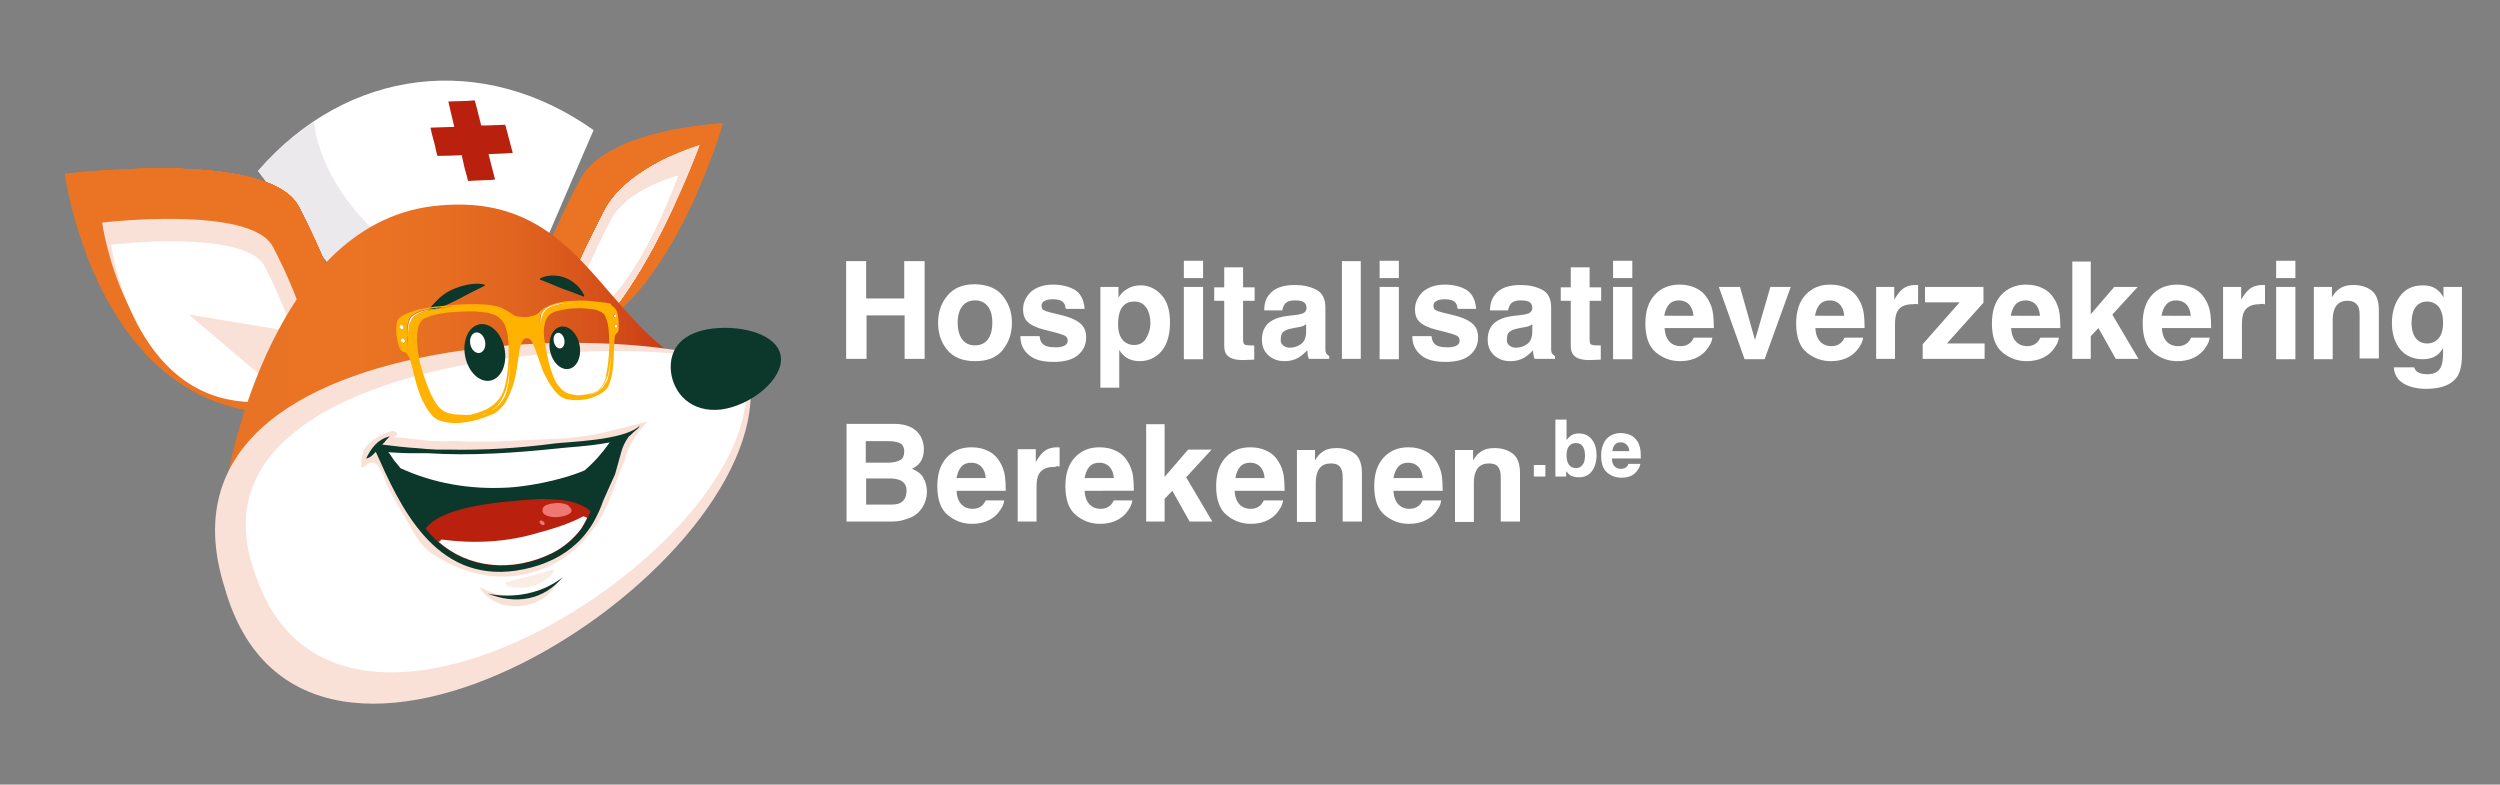 <?xml version="1.0" encoding="utf-8"?>
<!-- Generator: Adobe Illustrator 27.0.0, SVG Export Plug-In . SVG Version: 6.00 Build 0)  -->
<svg version="1.1" id="Calque_1" xmlns:v="https://vecta.io/nano"
	 xmlns="http://www.w3.org/2000/svg" xmlns:xlink="http://www.w3.org/1999/xlink" x="0px" y="0px" width="650px" height="204px"
	 viewBox="0 0 650 204" style="enable-background:new 0 0 650 204;" xml:space="preserve">
<rect x="0" y="0" width="650" height="204" fill="#808080" stroke="none"/>
<style type="text/css">
	.st0{fill:#FFFFFF;}
	.st1{opacity:0.5;fill:#D9D5DB;enable-background:new    ;}
	.st2{fill:url(#H_00000129185083674789302910000005185851498605528248_);}
	.st3{clip-path:url(#SVGID_00000007393325424425386060000005050176919247219862_);}
	.st4{fill:#EA7424;}
	.st5{fill:#F9E1D7;}
	.st6{clip-path:url(#SVGID_00000032629554566700034370000013925308863092878759_);}
	.st7{clip-path:url(#SVGID_00000090287235186189269300000013783152310941618600_);}
	.st8{clip-path:url(#SVGID_00000065045159238994471720000007391941658317778071_);}
	.st9{fill:url(#SVGID_00000001641027773178118200000007231485763708107939_);}
	.st10{fill:#0C372B;}
	.st11{fill:#B9200E;}
	.st12{fill:#EF7874;}
	.st13{fill:#FAEDE6;}
	.st14{fill:#FFB300;}
</style>
<g>
	<path class="st0" d="M88.299,72.476L67.067,44.446
		c23.188-26.82,58.39-31.104,87.258-10.616l-13.876,32.221
		C123.221,53.944,102.082,56.459,88.299,72.476L88.299,72.476z"/>
	<path class="st1" d="M88.299,72.476c3.539-4.191,30.452,5.867,12.106-9.685
		C82.06,47.146,81.687,31.594,81.687,31.594
		c-5.215,3.446-10.151,7.636-14.621,12.851L88.299,72.476L88.299,72.476z"/>
	<g>
		
			<radialGradient id="H_00000106832709429521271390000008354438188841249708_" cx="-366.718" cy="-171.858" r="27.984" gradientTransform="matrix(0.833 0.414 0.445 -0.896 541.843 56.602)" gradientUnits="userSpaceOnUse">
			<stop  offset="0" style="stop-color:#B9200E"/>
			<stop  offset="0.12" style="stop-color:#C33112"/>
			<stop  offset="0.34" style="stop-color:#D44E1A"/>
			<stop  offset="0.57" style="stop-color:#E0631F"/>
			<stop  offset="0.79" style="stop-color:#E76F22"/>
			<stop  offset="1" style="stop-color:#EA7424"/>
		</radialGradient>
		<path id="H" style="fill:url(#H_00000106832709429521271390000008354438188841249708_);" d="M149.669,88.308
			c-25.237,10.337-5.681-28.31,1.211-41.534s37.064-14.714,37.064-14.714
			S174.906,77.971,149.669,88.308z"/>
	</g>
	<g>
		<g>
			<g>
				<defs>
					<path id="SVGID_1_" d="M149.669,88.308c-25.237,10.337-5.681-28.31,1.211-41.534
						s37.064-14.714,37.064-14.714S174.906,77.971,149.669,88.308z"/>
				</defs>
				<clipPath id="SVGID_00000010280275364217687540000007517941440872143515_">
					<use xlink:href="#SVGID_1_"  style="overflow:visible;"/>
				</clipPath>
				<g style="clip-path:url(#SVGID_00000010280275364217687540000007517941440872143515_);">
					<path class="st4" d="M156.653,114.662l-32.221-16.018l39.113-78.784l32.221,16.018
						L156.653,114.662z"/>
					<g transform="matrix(.896 -.445 .445 .896 -16.99 30.69)">
						
							<ellipse transform="matrix(-0.797 0.604 -0.604 -0.797 326.413 99.378)" class="st4" cx="146.495" cy="104.578" rx="31.85" ry="17.322"/>
						
							<ellipse transform="matrix(-0.797 0.604 -0.604 -0.797 326.413 99.378)" class="st4" cx="146.495" cy="104.578" rx="31.105" ry="16.949"/>
						
							<ellipse transform="matrix(-0.797 0.604 -0.604 -0.797 326.413 99.378)" class="st4" cx="146.495" cy="104.578" rx="30.36" ry="16.577"/>
						
							<ellipse transform="matrix(-0.797 0.604 -0.604 -0.797 326.413 99.378)" class="st4" cx="146.495" cy="104.578" rx="29.615" ry="16.204"/>
						
							<ellipse transform="matrix(-0.797 0.604 -0.604 -0.797 326.413 99.378)" class="st4" cx="146.495" cy="104.578" rx="28.87" ry="15.832"/>
						
							<ellipse transform="matrix(-0.797 0.604 -0.604 -0.797 326.413 99.378)" class="st4" cx="146.495" cy="104.578" rx="28.125" ry="15.366"/>
						
							<ellipse transform="matrix(-0.797 0.604 -0.604 -0.797 326.413 99.378)" class="st4" cx="146.495" cy="104.578" rx="27.38" ry="14.994"/>
						
							<ellipse transform="matrix(-0.797 0.604 -0.604 -0.797 326.413 99.378)" class="st4" cx="146.495" cy="104.578" rx="26.728" ry="14.621"/>
						
							<ellipse transform="matrix(-0.797 0.604 -0.604 -0.797 326.413 99.378)" class="st4" cx="146.495" cy="104.578" rx="25.983" ry="14.249"/>
						
							<ellipse transform="matrix(-0.797 0.604 -0.604 -0.797 326.413 99.378)" class="st4" cx="146.495" cy="104.578" rx="25.238" ry="13.783"/>
						
							<ellipse transform="matrix(-0.797 0.604 -0.604 -0.797 326.413 99.378)" class="st4" cx="146.495" cy="104.578" rx="24.586" ry="13.411"/>
						
							<ellipse transform="matrix(-0.797 0.604 -0.604 -0.797 326.413 99.378)" class="st4" cx="146.495" cy="104.578" rx="23.841" ry="13.038"/>
						
							<ellipse transform="matrix(-0.797 0.604 -0.604 -0.797 326.413 99.378)" class="st4" cx="146.495" cy="104.578" rx="23.096" ry="12.572"/>
						
							<ellipse transform="matrix(-0.797 0.604 -0.604 -0.797 326.413 99.378)" class="st4" cx="146.495" cy="104.578" rx="22.444" ry="12.2"/>
						
							<ellipse transform="matrix(-0.797 0.604 -0.604 -0.797 326.413 99.378)" class="st4" cx="146.495" cy="104.578" rx="21.699" ry="11.827"/>
						
							<ellipse transform="matrix(-0.797 0.604 -0.604 -0.797 326.413 99.378)" class="st4" cx="146.495" cy="104.578" rx="20.954" ry="11.362"/>
						
							<ellipse transform="matrix(-0.797 0.604 -0.604 -0.797 326.413 99.378)" class="st4" cx="146.495" cy="104.578" rx="20.302" ry="10.989"/>
						
							<ellipse transform="matrix(-0.797 0.604 -0.604 -0.797 326.413 99.378)" class="st4" cx="146.495" cy="104.578" rx="19.557" ry="10.617"/>
						
							<ellipse transform="matrix(-0.797 0.604 -0.604 -0.797 326.413 99.378)" class="st4" cx="146.495" cy="104.578" rx="18.812" ry="10.244"/>
						
							<ellipse transform="matrix(-0.797 0.604 -0.604 -0.797 326.413 99.378)" class="st4" cx="146.495" cy="104.578" rx="18.067" ry="9.872"/>
						
							<ellipse transform="matrix(-0.797 0.604 -0.604 -0.797 326.413 99.378)" class="st4" cx="146.495" cy="104.578" rx="17.322" ry="9.499"/>
						
							<ellipse transform="matrix(-0.797 0.604 -0.604 -0.797 326.413 99.378)" class="st4" cx="146.495" cy="104.578" rx="16.577" ry="9.127"/>
						
							<ellipse transform="matrix(-0.797 0.604 -0.604 -0.797 326.413 99.378)" class="st4" cx="146.495" cy="104.578" rx="15.832" ry="8.661"/>
						
							<ellipse transform="matrix(-0.797 0.604 -0.604 -0.797 326.413 99.378)" class="st4" cx="146.495" cy="104.578" rx="15.18" ry="8.288"/>
						
							<ellipse transform="matrix(-0.797 0.604 -0.604 -0.797 326.413 99.378)" class="st4" cx="146.495" cy="104.578" rx="14.435" ry="7.916"/>
						
							<ellipse transform="matrix(-0.797 0.604 -0.604 -0.797 326.413 99.378)" class="st4" cx="146.495" cy="104.578" rx="13.69" ry="7.543"/>
						
							<ellipse transform="matrix(-0.797 0.604 -0.604 -0.797 326.413 99.378)" class="st4" cx="146.495" cy="104.578" rx="13.038" ry="7.078"/>
						
							<ellipse transform="matrix(-0.797 0.604 -0.604 -0.797 326.413 99.378)" class="st4" cx="146.495" cy="104.578" rx="12.293" ry="6.705"/>
						
							<ellipse transform="matrix(-0.797 0.604 -0.604 -0.797 326.413 99.378)" class="st4" cx="146.495" cy="104.578" rx="11.548" ry="6.333"/>
						
							<ellipse transform="matrix(-0.797 0.604 -0.604 -0.797 326.413 99.378)" class="st4" cx="146.495" cy="104.578" rx="10.803" ry="5.867"/>
						
							<ellipse transform="matrix(-0.797 0.604 -0.604 -0.797 326.413 99.378)" class="st4" cx="146.495" cy="104.578" rx="10.151" ry="5.495"/>
						
							<ellipse transform="matrix(-0.797 0.604 -0.604 -0.797 326.413 99.378)" class="st4" cx="146.495" cy="104.578" rx="9.406" ry="5.122"/>
						
							<ellipse transform="matrix(-0.797 0.604 -0.604 -0.797 326.413 99.378)" class="st4" cx="146.495" cy="104.578" rx="8.661" ry="4.656"/>
						
							<ellipse transform="matrix(-0.797 0.604 -0.604 -0.797 326.413 99.378)" class="st4" cx="146.495" cy="104.578" rx="8.009" ry="4.284"/>
						
							<ellipse transform="matrix(-0.797 0.604 -0.604 -0.797 326.413 99.378)" class="st4" cx="146.495" cy="104.578" rx="7.264" ry="3.911"/>
						
							<ellipse transform="matrix(-0.797 0.604 -0.604 -0.797 326.413 99.378)" class="st4" cx="146.495" cy="104.578" rx="6.519" ry="3.539"/>
						
							<ellipse transform="matrix(-0.797 0.604 -0.604 -0.797 326.413 99.378)" class="st4" cx="146.495" cy="104.578" rx="5.774" ry="3.166"/>
						
							<ellipse transform="matrix(-0.797 0.604 -0.604 -0.797 326.413 99.378)" class="st4" cx="146.495" cy="104.578" rx="5.029" ry="2.794"/>
						
							<ellipse transform="matrix(-0.797 0.604 -0.604 -0.797 326.413 99.378)" class="st4" cx="146.495" cy="104.578" rx="4.284" ry="2.421"/>
						
							<ellipse transform="matrix(-0.797 0.604 -0.604 -0.797 326.413 99.378)" class="st4" cx="146.495" cy="104.578" rx="3.632" ry="2.049"/>
						
							<ellipse transform="matrix(-0.797 0.604 -0.604 -0.797 326.413 99.378)" class="st4" cx="146.495" cy="104.578" rx="2.887" ry="1.583"/>
						
							<ellipse transform="matrix(-0.797 0.604 -0.604 -0.797 326.413 99.378)" class="st4" cx="146.495" cy="104.578" rx="2.142" ry="1.211"/>
						
							<ellipse transform="matrix(-0.797 0.604 -0.604 -0.797 326.413 99.378)" class="st4" cx="146.495" cy="104.578" rx="1.397" ry="0.838"/>
						
							<ellipse transform="matrix(-0.797 0.604 -0.604 -0.797 326.413 99.378)" class="st4" cx="146.495" cy="104.578" rx="0.745" ry="0.373"/>
					</g>
				</g>
			</g>
		</g>
	</g>
	<g>
		<g>
			<path id="I" class="st5" d="M150.6,89.425c-16.949,12.013,0.466-22.536,6.519-34.456
				c5.96-11.734,24.771-17.228,24.771-17.228S167.456,77.319,150.6,89.425z"/>
		</g>
		<g>
			<g>
				<g>
					<defs>
						<path id="SVGID_00000094578834412630168070000013161468066713915831_" d="M150.6,89.425
							c-16.949,12.013,0.466-22.536,6.519-34.456
							c5.96-11.734,24.771-17.228,24.771-17.228S167.456,77.319,150.6,89.425z"/>
					</defs>
					<clipPath id="SVGID_00000054984848204180791900000015307736228079790478_">
						<use xlink:href="#SVGID_00000094578834412630168070000013161468066713915831_"  style="overflow:visible;"/>
					</clipPath>
					<g style="clip-path:url(#SVGID_00000054984848204180791900000015307736228079790478_);">
						<path class="st5" d="M151.252,110.099l-17.601-8.754L168.573,31.036l17.601,8.754
							L151.252,110.099z"/>
						<g transform="matrix(.896 -.445 .445 .896 -19.84 30.96)">
							
								<ellipse transform="matrix(-0.797 0.604 -0.604 -0.797 331.831 108.475)" class="st5" cx="147.675" cy="110.038" rx="28.404" ry="9.499"/>
							
								<ellipse transform="matrix(-0.797 0.604 -0.604 -0.797 331.831 108.475)" class="st5" cx="147.675" cy="110.038" rx="27.752" ry="9.22"/>
							
								<ellipse transform="matrix(-0.797 0.604 -0.604 -0.797 331.831 108.475)" class="st5" cx="147.675" cy="110.038" rx="27.1" ry="9.033"/>
							
								<ellipse transform="matrix(-0.797 0.604 -0.604 -0.797 331.831 108.475)" class="st5" cx="147.675" cy="110.038" rx="26.449" ry="8.754"/>
							
								<ellipse transform="matrix(-0.797 0.604 -0.604 -0.797 331.831 108.475)" class="st5" cx="147.675" cy="110.038" rx="25.89" ry="8.568"/>
							
								<ellipse transform="matrix(-0.797 0.604 -0.604 -0.797 331.831 108.475)" class="st5" cx="147.675" cy="110.038" rx="25.145" ry="8.382"/>
							
								<ellipse transform="matrix(-0.797 0.604 -0.604 -0.797 331.831 108.475)" class="st5" cx="147.675" cy="110.038" rx="24.493" ry="8.195"/>
							
								<ellipse transform="matrix(-0.797 0.604 -0.604 -0.797 331.831 108.475)" class="st5" cx="147.675" cy="110.038" rx="23.934" ry="8.009"/>
							
								<ellipse transform="matrix(-0.797 0.604 -0.604 -0.797 331.831 108.475)" class="st5" cx="147.675" cy="110.038" rx="23.282" ry="7.73"/>
							
								<ellipse transform="matrix(-0.797 0.604 -0.604 -0.797 331.831 108.475)" class="st5" cx="147.675" cy="110.038" rx="22.537" ry="7.543"/>
							
								<ellipse transform="matrix(-0.797 0.604 -0.604 -0.797 331.831 108.475)" class="st5" cx="147.675" cy="110.038" rx="21.978" ry="7.264"/>
							
								<ellipse transform="matrix(-0.797 0.604 -0.604 -0.797 331.831 108.475)" class="st5" cx="147.675" cy="110.038" rx="21.326" ry="7.078"/>
							
								<ellipse transform="matrix(-0.797 0.604 -0.604 -0.797 331.831 108.475)" class="st5" cx="147.675" cy="110.038" rx="20.675" ry="6.892"/>
							
								<ellipse transform="matrix(-0.797 0.604 -0.604 -0.797 331.831 108.475)" class="st5" cx="147.675" cy="110.038" rx="20.023" ry="6.612"/>
							
								<ellipse transform="matrix(-0.797 0.604 -0.604 -0.797 331.831 108.475)" class="st5" cx="147.675" cy="110.038" rx="19.371" ry="6.519"/>
							
								<ellipse transform="matrix(-0.797 0.604 -0.604 -0.797 331.831 108.475)" class="st5" cx="147.675" cy="110.038" rx="18.719" ry="6.24"/>
							
								<ellipse transform="matrix(-0.797 0.604 -0.604 -0.797 331.831 108.475)" class="st5" cx="147.675" cy="110.038" rx="18.067" ry="6.053"/>
							
								<ellipse transform="matrix(-0.797 0.604 -0.604 -0.797 331.831 108.475)" class="st5" cx="147.675" cy="110.038" rx="17.415" ry="5.774"/>
							
								<ellipse transform="matrix(-0.797 0.604 -0.604 -0.797 331.831 108.475)" class="st5" cx="147.675" cy="110.038" rx="16.763" ry="5.588"/>
							
								<ellipse transform="matrix(-0.797 0.604 -0.604 -0.797 331.831 108.475)" class="st5" cx="147.675" cy="110.038" rx="16.204" ry="5.401"/>
							
								<ellipse transform="matrix(-0.797 0.604 -0.604 -0.797 331.831 108.475)" class="st5" cx="147.675" cy="110.038" rx="15.459" ry="5.122"/>
							
								<ellipse transform="matrix(-0.797 0.604 -0.604 -0.797 331.831 108.475)" class="st5" cx="147.675" cy="110.038" rx="14.807" ry="4.936"/>
							
								<ellipse transform="matrix(-0.797 0.604 -0.604 -0.797 331.831 108.475)" class="st5" cx="147.675" cy="110.038" rx="14.249" ry="4.656"/>
							
								<ellipse transform="matrix(-0.797 0.604 -0.604 -0.797 331.831 108.475)" class="st5" cx="147.675" cy="110.038" rx="13.597" ry="4.563"/>
							
								<ellipse transform="matrix(-0.797 0.604 -0.604 -0.797 331.831 108.475)" class="st5" cx="147.675" cy="110.038" rx="12.852" ry="4.284"/>
							
								<ellipse transform="matrix(-0.797 0.604 -0.604 -0.797 331.831 108.475)" class="st5" cx="147.675" cy="110.038" rx="12.293" ry="4.098"/>
							
								<ellipse transform="matrix(-0.797 0.604 -0.604 -0.797 331.831 108.475)" class="st5" cx="147.675" cy="110.038" rx="11.641" ry="3.911"/>
							
								<ellipse transform="matrix(-0.797 0.604 -0.604 -0.797 331.831 108.475)" class="st5" cx="147.675" cy="110.038" rx="10.989" ry="3.632"/>
							
								<ellipse transform="matrix(-0.797 0.604 -0.604 -0.797 331.831 108.475)" class="st5" cx="147.675" cy="110.038" rx="10.337" ry="3.446"/>
							
								<ellipse transform="matrix(-0.797 0.604 -0.604 -0.797 331.831 108.475)" class="st5" cx="147.675" cy="110.038" rx="9.685" ry="3.166"/>
							
								<ellipse transform="matrix(-0.797 0.604 -0.604 -0.797 331.831 108.475)" class="st5" cx="147.675" cy="110.038" rx="9.033" ry="2.98"/>
							
								<ellipse transform="matrix(-0.797 0.604 -0.604 -0.797 331.831 108.475)" class="st5" cx="147.675" cy="110.038" rx="8.382" ry="2.794"/>
							
								<ellipse transform="matrix(-0.797 0.604 -0.604 -0.797 331.831 108.475)" class="st5" cx="147.675" cy="110.038" rx="7.73" ry="2.608"/>
							
								<ellipse transform="matrix(-0.797 0.604 -0.604 -0.797 331.831 108.475)" class="st5" cx="147.675" cy="110.038" rx="7.078" ry="2.421"/>
							
								<ellipse transform="matrix(-0.797 0.604 -0.604 -0.797 331.831 108.475)" class="st5" cx="147.675" cy="110.038" rx="6.519" ry="2.142"/>
							
								<ellipse transform="matrix(-0.797 0.604 -0.604 -0.797 331.831 108.475)" class="st5" cx="147.675" cy="110.038" rx="5.774" ry="1.956"/>
							
								<ellipse transform="matrix(-0.797 0.604 -0.604 -0.797 331.831 108.475)" class="st5" cx="147.675" cy="110.038" rx="5.122" ry="1.676"/>
							
								<ellipse transform="matrix(-0.797 0.604 -0.604 -0.797 331.831 108.475)" class="st5" cx="147.675" cy="110.038" rx="4.563" ry="1.49"/>
							
								<ellipse transform="matrix(-0.797 0.604 -0.604 -0.797 331.831 108.475)" class="st5" cx="147.675" cy="110.038" rx="3.911" ry="1.304"/>
							
								<ellipse transform="matrix(-0.797 0.604 -0.604 -0.797 331.831 108.475)" class="st5" cx="147.675" cy="110.038" rx="3.166" ry="1.024"/>
							
								<ellipse transform="matrix(-0.797 0.604 -0.604 -0.797 331.831 108.475)" class="st5" cx="147.675" cy="110.038" rx="2.608" ry="0.931"/>
							
								<ellipse transform="matrix(-0.797 0.604 -0.604 -0.797 331.831 108.475)" class="st5" cx="147.675" cy="110.038" rx="1.956" ry="0.652"/>
							
								<ellipse transform="matrix(-0.797 0.604 -0.604 -0.797 331.831 108.475)" class="st5" cx="147.675" cy="110.038" rx="1.304" ry="0.466"/>
							
								<ellipse transform="matrix(-0.797 0.604 -0.604 -0.797 331.831 108.475)" class="st5" cx="147.675" cy="110.038" rx="0.652" ry="0.186"/>
						</g>
					</g>
				</g>
			</g>
		</g>
	</g>
	<g>
		<g>
			<path id="J" class="st0" d="M176.303,45.656c0,0-9.685,27.286-21.605,35.388
				c-11.92,8.102,0-15.645,4.191-23.747
				C162.893,49.288,176.303,45.656,176.303,45.656L176.303,45.656z"/>
		</g>
		<g>
			<g>
				<g>
					<defs>
						<path id="SVGID_00000182512566760726015210000011416273725493365642_" d="M176.303,45.656
							c0,0-9.685,27.286-21.605,35.388c-11.92,8.102,0-15.645,4.191-23.747
							C162.893,49.288,176.303,45.656,176.303,45.656L176.303,45.656z"/>
					</defs>
					<clipPath id="SVGID_00000152231891408733040170000016663345876173465264_">
						<use xlink:href="#SVGID_00000182512566760726015210000011416273725493365642_"  style="overflow:visible;"/>
					</clipPath>
					<g style="clip-path:url(#SVGID_00000152231891408733040170000016663345876173465264_);">
						<path class="st0" d="M155.35,95.478l-12.665-6.239l24.026-48.332l12.665,6.239
							L155.35,95.478z"/>
						<g transform="matrix(.896 -.445 .445 .896 -19.75 30.56)">
							
								<ellipse transform="matrix(-0.797 0.604 -0.604 -0.797 332.8 108.781)" class="st0" cx="148.108" cy="110.353" rx="19.557" ry="6.798"/>
							
								<ellipse transform="matrix(-0.797 0.604 -0.604 -0.797 332.8 108.781)" class="st0" cx="148.108" cy="110.353" rx="19.091" ry="6.612"/>
							
								<ellipse transform="matrix(-0.797 0.604 -0.604 -0.797 332.8 108.781)" class="st0" cx="148.108" cy="110.353" rx="18.626" ry="6.519"/>
							
								<ellipse transform="matrix(-0.797 0.604 -0.604 -0.797 332.8 108.781)" class="st0" cx="148.108" cy="110.353" rx="18.16" ry="6.333"/>
							
								<ellipse transform="matrix(-0.797 0.604 -0.604 -0.797 332.8 108.781)" class="st0" cx="148.108" cy="110.353" rx="17.694" ry="6.146"/>
							
								<ellipse transform="matrix(-0.797 0.604 -0.604 -0.797 332.8 108.781)" class="st0" cx="148.108" cy="110.353" rx="17.322" ry="6.053"/>
							
								<ellipse transform="matrix(-0.797 0.604 -0.604 -0.797 332.8 108.781)" class="st0" cx="148.108" cy="110.353" rx="16.856" ry="5.867"/>
							
								<ellipse transform="matrix(-0.797 0.604 -0.604 -0.797 332.8 108.781)" class="st0" cx="148.108" cy="110.353" rx="16.391" ry="5.774"/>
							
								<ellipse transform="matrix(-0.797 0.604 -0.604 -0.797 332.8 108.781)" class="st0" cx="148.108" cy="110.353" rx="15.925" ry="5.588"/>
							
								<ellipse transform="matrix(-0.797 0.604 -0.604 -0.797 332.8 108.781)" class="st0" cx="148.108" cy="110.353" rx="15.459" ry="5.401"/>
							
								<ellipse transform="matrix(-0.797 0.604 -0.604 -0.797 332.8 108.781)" class="st0" cx="148.108" cy="110.353" rx="15.087" ry="5.308"/>
							
								<ellipse transform="matrix(-0.797 0.604 -0.604 -0.797 332.8 108.781)" class="st0" cx="148.108" cy="110.353" rx="14.621" ry="5.122"/>
							
								<ellipse transform="matrix(-0.797 0.604 -0.604 -0.797 332.8 108.781)" class="st0" cx="148.108" cy="110.353" rx="14.156" ry="4.936"/>
							
								<ellipse transform="matrix(-0.797 0.604 -0.604 -0.797 332.8 108.781)" class="st0" cx="148.108" cy="110.353" rx="13.69" ry="4.75"/>
							
								<ellipse transform="matrix(-0.797 0.604 -0.604 -0.797 332.8 108.781)" class="st0" cx="148.108" cy="110.353" rx="13.224" ry="4.656"/>
							
								<ellipse transform="matrix(-0.797 0.604 -0.604 -0.797 332.8 108.781)" class="st0" cx="148.108" cy="110.353" rx="12.852" ry="4.47"/>
							
								<ellipse transform="matrix(-0.797 0.604 -0.604 -0.797 332.8 108.781)" class="st0" cx="148.108" cy="110.353" rx="12.386" ry="4.284"/>
							
								<ellipse transform="matrix(-0.797 0.604 -0.604 -0.797 332.8 108.781)" class="st0" cx="148.108" cy="110.353" rx="12.014" ry="4.191"/>
							
								<ellipse transform="matrix(-0.797 0.604 -0.604 -0.797 332.8 108.781)" class="st0" cx="148.108" cy="110.353" rx="11.548" ry="4.005"/>
							
								<ellipse transform="matrix(-0.797 0.604 -0.604 -0.797 332.8 108.781)" class="st0" cx="148.108" cy="110.353" rx="11.082" ry="3.911"/>
							
								<ellipse transform="matrix(-0.797 0.604 -0.604 -0.797 332.8 108.781)" class="st0" cx="148.108" cy="110.353" rx="10.617" ry="3.725"/>
							
								<ellipse transform="matrix(-0.797 0.604 -0.604 -0.797 332.8 108.781)" class="st0" cx="148.108" cy="110.353" rx="10.244" ry="3.539"/>
							
								<ellipse transform="matrix(-0.797 0.604 -0.604 -0.797 332.8 108.781)" class="st0" cx="148.108" cy="110.353" rx="9.778" ry="3.446"/>
							
								<ellipse transform="matrix(-0.797 0.604 -0.604 -0.797 332.8 108.781)" class="st0" cx="148.108" cy="110.353" rx="9.313" ry="3.26"/>
							
								<ellipse transform="matrix(-0.797 0.604 -0.604 -0.797 332.8 108.781)" class="st0" cx="148.108" cy="110.353" rx="8.847" ry="3.166"/>
							
								<ellipse transform="matrix(-0.797 0.604 -0.604 -0.797 332.8 108.781)" class="st0" cx="148.108" cy="110.353" rx="8.382" ry="2.887"/>
							
								<ellipse transform="matrix(-0.797 0.604 -0.604 -0.797 332.8 108.781)" class="st0" cx="148.108" cy="110.353" rx="8.009" ry="2.794"/>
							
								<ellipse transform="matrix(-0.797 0.604 -0.604 -0.797 332.8 108.781)" class="st0" cx="148.108" cy="110.353" rx="7.543" ry="2.608"/>
							
								<ellipse transform="matrix(-0.797 0.604 -0.604 -0.797 332.8 108.781)" class="st0" cx="148.108" cy="110.353" rx="7.078" ry="2.421"/>
							
								<ellipse transform="matrix(-0.797 0.604 -0.604 -0.797 332.8 108.781)" class="st0" cx="148.108" cy="110.353" rx="6.612" ry="2.328"/>
							
								<ellipse transform="matrix(-0.797 0.604 -0.604 -0.797 332.8 108.781)" class="st0" cx="148.108" cy="110.353" rx="6.146" ry="2.142"/>
							
								<ellipse transform="matrix(-0.797 0.604 -0.604 -0.797 332.8 108.781)" class="st0" cx="148.108" cy="110.353" rx="5.774" ry="2.049"/>
							
								<ellipse transform="matrix(-0.797 0.604 -0.604 -0.797 332.8 108.781)" class="st0" cx="148.108" cy="110.353" rx="5.308" ry="1.863"/>
							
								<ellipse transform="matrix(-0.797 0.604 -0.604 -0.797 332.8 108.781)" class="st0" cx="148.108" cy="110.353" rx="4.843" ry="1.676"/>
							
								<ellipse transform="matrix(-0.797 0.604 -0.604 -0.797 332.8 108.781)" class="st0" cx="148.108" cy="110.353" rx="4.377" ry="1.583"/>
							
								<ellipse transform="matrix(-0.797 0.604 -0.604 -0.797 332.8 108.781)" class="st0" cx="148.108" cy="110.353" rx="4.005" ry="1.397"/>
							
								<ellipse transform="matrix(-0.797 0.604 -0.604 -0.797 332.8 108.781)" class="st0" cx="148.108" cy="110.353" rx="3.539" ry="1.304"/>
							
								<ellipse transform="matrix(-0.797 0.604 -0.604 -0.797 332.8 108.781)" class="st0" cx="148.108" cy="110.353" rx="3.166" ry="1.118"/>
							
								<ellipse transform="matrix(-0.797 0.604 -0.604 -0.797 332.8 108.781)" class="st0" cx="148.108" cy="110.353" rx="2.701" ry="0.931"/>
							
								<ellipse transform="matrix(-0.797 0.604 -0.604 -0.797 332.8 108.781)" class="st0" cx="148.108" cy="110.353" rx="2.235" ry="0.745"/>
							
								<ellipse transform="matrix(-0.797 0.604 -0.604 -0.797 332.8 108.781)" class="st0" cx="148.108" cy="110.353" rx="1.769" ry="0.559"/>
							
								<ellipse transform="matrix(-0.797 0.604 -0.604 -0.797 332.8 108.781)" class="st0" cx="148.108" cy="110.353" rx="1.304" ry="0.466"/>
							
								<ellipse transform="matrix(-0.797 0.604 -0.604 -0.797 332.8 108.781)" class="st0" cx="148.108" cy="110.353" rx="0.931" ry="0.279"/>
							
								<ellipse transform="matrix(-0.797 0.604 -0.604 -0.797 332.8 108.781)" class="st0" cx="148.108" cy="110.353" rx="0.466" ry="0.186"/>
						</g>
					</g>
				</g>
			</g>
		</g>
	</g>
	<g>
		<g>
			<path id="K" class="st4" d="M65.67,106.84c41.348,6.239,19.743-37.995,12.013-53.081
				s-60.811-8.568-60.811-8.568S24.322,100.6,65.67,106.84z"/>
		</g>
		<g>
			<g>
				<g>
					<defs>
						<path id="SVGID_00000018953341647550247330000014734240981954816676_" d="M65.67,106.84
							c41.348,6.239,19.743-37.995,12.013-53.081s-60.811-8.568-60.811-8.568
							S24.322,100.6,65.67,106.84z"/>
					</defs>
					<clipPath id="SVGID_00000092446507136673655690000003262129153309668004_">
						<use xlink:href="#SVGID_00000018953341647550247330000014734240981954816676_"  style="overflow:visible;"/>
					</clipPath>
					<g style="clip-path:url(#SVGID_00000092446507136673655690000003262129153309668004_);">
						<path class="st4" d="M44.158,142.786l-42.558-90.425l62.86-29.521l42.651,90.332
							L44.158,142.786z"/>
						<g transform="matrix(.426 -.905 .905 .426 50.58 218.57)">
							
								<ellipse transform="matrix(-0.771 -0.637 0.637 -0.771 274.586 -15.962)" class="st4" cx="134.423" cy="-57.354" rx="33.527" ry="36.134"/>
							
								<ellipse transform="matrix(-0.771 -0.637 0.637 -0.771 274.586 -15.962)" class="st4" cx="134.423" cy="-57.354" rx="32.688" ry="35.296"/>
							
								<ellipse transform="matrix(-0.771 -0.637 0.637 -0.771 274.586 -15.962)" class="st4" cx="134.423" cy="-57.354" rx="31.943" ry="34.551"/>
							
								<ellipse transform="matrix(-0.771 -0.637 0.637 -0.771 274.586 -15.962)" class="st4" cx="134.423" cy="-57.354" rx="31.198" ry="33.713"/>
							
								<ellipse transform="matrix(-0.771 -0.637 0.637 -0.771 274.586 -15.962)" class="st4" cx="134.423" cy="-57.354" rx="30.453" ry="32.875"/>
							
								<ellipse transform="matrix(-0.771 -0.637 0.637 -0.771 274.586 -15.962)" class="st4" cx="134.423" cy="-57.354" rx="29.615" ry="32.036"/>
							
								<ellipse transform="matrix(-0.771 -0.637 0.637 -0.771 274.586 -15.962)" class="st4" cx="134.423" cy="-57.354" rx="28.87" ry="31.198"/>
							
								<ellipse transform="matrix(-0.771 -0.637 0.637 -0.771 274.586 -15.962)" class="st4" cx="134.423" cy="-57.354" rx="28.125" ry="30.36"/>
							
								<ellipse transform="matrix(-0.771 -0.637 0.637 -0.771 274.586 -15.962)" class="st4" cx="134.423" cy="-57.354" rx="27.38" ry="29.615"/>
							
								<ellipse transform="matrix(-0.771 -0.637 0.637 -0.771 274.586 -15.962)" class="st4" cx="134.423" cy="-57.354" rx="26.635" ry="28.777"/>
							
								<ellipse transform="matrix(-0.771 -0.637 0.637 -0.771 274.586 -15.962)" class="st4" cx="134.423" cy="-57.354" rx="25.89" ry="27.939"/>
							
								<ellipse transform="matrix(-0.771 -0.637 0.637 -0.771 274.586 -15.962)" class="st4" cx="134.423" cy="-57.354" rx="25.145" ry="27.101"/>
							
								<ellipse transform="matrix(-0.771 -0.637 0.637 -0.771 274.586 -15.962)" class="st4" cx="134.423" cy="-57.354" rx="24.4" ry="26.262"/>
							
								<ellipse transform="matrix(-0.771 -0.637 0.637 -0.771 274.586 -15.961)" class="st4" cx="134.423" cy="-57.354" rx="23.655" ry="25.517"/>
							
								<ellipse transform="matrix(-0.771 -0.637 0.637 -0.771 274.586 -15.962)" class="st4" cx="134.423" cy="-57.354" rx="22.91" ry="24.679"/>
							
								<ellipse transform="matrix(-0.771 -0.637 0.637 -0.771 274.586 -15.962)" class="st4" cx="134.423" cy="-57.354" rx="22.072" ry="23.841"/>
							
								<ellipse transform="matrix(-0.771 -0.637 0.637 -0.771 274.586 -15.962)" class="st4" cx="134.423" cy="-57.354" rx="21.327" ry="23.003"/>
							
								<ellipse transform="matrix(-0.771 -0.637 0.637 -0.771 274.586 -15.962)" class="st4" cx="134.423" cy="-57.354" rx="20.582" ry="22.165"/>
							
								<ellipse transform="matrix(-0.771 -0.637 0.637 -0.771 274.586 -15.962)" class="st4" cx="134.423" cy="-57.354" rx="19.837" ry="21.327"/>
							
								<ellipse transform="matrix(-0.771 -0.637 0.637 -0.771 274.586 -15.961)" class="st4" cx="134.423" cy="-57.354" rx="18.998" ry="20.582"/>
							
								<ellipse transform="matrix(-0.771 -0.637 0.637 -0.771 274.587 -15.962)" class="st4" cx="134.423" cy="-57.354" rx="18.253" ry="19.65"/>
							
								<ellipse transform="matrix(-0.771 -0.637 0.637 -0.771 274.586 -15.962)" class="st4" cx="134.423" cy="-57.354" rx="17.508" ry="18.905"/>
							
								<ellipse transform="matrix(-0.771 -0.637 0.637 -0.771 274.586 -15.962)" class="st4" cx="134.423" cy="-57.354" rx="16.763" ry="18.067"/>
							
								<ellipse transform="matrix(-0.771 -0.637 0.637 -0.771 274.586 -15.962)" class="st4" cx="134.423" cy="-57.354" rx="16.018" ry="17.229"/>
							
								<ellipse transform="matrix(-0.771 -0.637 0.637 -0.771 274.586 -15.962)" class="st4" cx="134.423" cy="-57.354" rx="15.18" ry="16.391"/>
							
								<ellipse transform="matrix(-0.771 -0.637 0.637 -0.771 274.586 -15.962)" class="st4" cx="134.423" cy="-57.354" rx="14.435" ry="15.553"/>
							
								<ellipse transform="matrix(-0.771 -0.637 0.637 -0.771 274.586 -15.961)" class="st4" cx="134.423" cy="-57.354" rx="13.69" ry="14.714"/>
							
								<ellipse transform="matrix(-0.771 -0.637 0.637 -0.771 274.586 -15.961)" class="st4" cx="134.423" cy="-57.354" rx="12.945" ry="13.969"/>
							
								<ellipse transform="matrix(-0.771 -0.637 0.637 -0.771 274.586 -15.962)" class="st4" cx="134.423" cy="-57.354" rx="12.107" ry="13.131"/>
							
								<ellipse transform="matrix(-0.771 -0.637 0.637 -0.771 274.586 -15.962)" class="st4" cx="134.423" cy="-57.354" rx="11.362" ry="12.293"/>
							
								<ellipse transform="matrix(-0.771 -0.637 0.637 -0.771 274.587 -15.962)" class="st4" cx="134.423" cy="-57.354" rx="10.617" ry="11.455"/>
							
								<ellipse transform="matrix(-0.771 -0.637 0.637 -0.771 274.586 -15.962)" class="st4" cx="134.423" cy="-57.354" rx="9.872" ry="10.617"/>
							
								<ellipse transform="matrix(-0.771 -0.637 0.637 -0.771 274.586 -15.962)" class="st4" cx="134.423" cy="-57.354" rx="9.127" ry="9.872"/>
							
								<ellipse transform="matrix(-0.771 -0.637 0.637 -0.771 274.586 -15.962)" class="st4" cx="134.423" cy="-57.354" rx="8.382" ry="9.034"/>
							
								<ellipse transform="matrix(-0.771 -0.637 0.637 -0.771 274.586 -15.962)" class="st4" cx="134.423" cy="-57.354" rx="7.637" ry="8.195"/>
							
								<ellipse transform="matrix(-0.771 -0.637 0.637 -0.771 274.586 -15.961)" class="st4" cx="134.423" cy="-57.354" rx="6.892" ry="7.357"/>
							
								<ellipse transform="matrix(-0.771 -0.637 0.637 -0.771 274.586 -15.962)" class="st4" cx="134.423" cy="-57.354" rx="6.147" ry="6.519"/>
							
								<ellipse transform="matrix(-0.771 -0.637 0.637 -0.771 274.586 -15.962)" class="st4" cx="134.423" cy="-57.354" rx="5.401" ry="5.774"/>
							
								<ellipse transform="matrix(-0.771 -0.637 0.637 -0.771 274.586 -15.961)" class="st4" cx="134.423" cy="-57.354" rx="4.563" ry="4.936"/>
							
								<ellipse transform="matrix(-0.771 -0.637 0.637 -0.771 274.586 -15.962)" class="st4" cx="134.423" cy="-57.354" rx="3.818" ry="4.098"/>
							
								<ellipse transform="matrix(-0.771 -0.637 0.637 -0.771 274.586 -15.962)" class="st4" cx="134.423" cy="-57.354" rx="3.073" ry="3.26"/>
							
								<ellipse transform="matrix(-0.771 -0.637 0.637 -0.771 274.586 -15.962)" class="st4" cx="134.423" cy="-57.354" rx="2.328" ry="2.421"/>
							
								<ellipse transform="matrix(-0.771 -0.637 0.637 -0.771 274.586 -15.962)" class="st4" cx="134.423" cy="-57.354" rx="1.49" ry="1.676"/>
							
								<ellipse transform="matrix(-0.771 -0.637 0.637 -0.771 274.586 -15.962)" class="st4" cx="134.423" cy="-57.354" rx="0.745" ry="0.838"/>
						</g>
					</g>
				</g>
			</g>
		</g>
	</g>
	<path class="st5" d="M26.557,57.856c0,0,5.401,40.51,35.667,45.166
		c30.266,4.656,14.434-27.844,8.754-38.833
		C65.39,53.293,26.557,57.856,26.557,57.856L26.557,57.856z"/>
	<path class="st0" d="M60.92,104.139c27.193,4.098,12.944-24.958,7.916-34.829
		c-5.029-9.871-39.951-5.681-39.951-5.681
		C28.885,63.629,33.821,100.041,60.92,104.139z"/>
	<path class="st5" d="M49.094,81.789l21.419,18.159L76.752,86.352L49.094,81.789z"/>
	
		<linearGradient id="SVGID_00000080176747705229031780000002181680319092607905_" gradientUnits="userSpaceOnUse" x1="1291.411" y1="231.975" x2="1156.566" y2="231.975" gradientTransform="matrix(-1 0 0 -1 1350.004 322)">
		<stop  offset="0" style="stop-color:#E97324"/>
		<stop  offset="0.24" style="stop-color:#EA7424"/>
		<stop  offset="0.4" style="stop-color:#E76F22"/>
		<stop  offset="0.57" style="stop-color:#E0631F"/>
		<stop  offset="0.74" style="stop-color:#D44E1A"/>
		<stop  offset="0.91" style="stop-color:#C33112"/>
		<stop  offset="1" style="stop-color:#B9200E"/>
	</linearGradient>
	<path style="fill:url(#SVGID_00000080176747705229031780000002181680319092607905_);" d="M58.592,126.862
		c0,0,113.52-18.066,134.846-27.379c-36.878-4.936-36.878-50.94-80.647-45.911
		S58.592,126.862,58.592,126.862L58.592,126.862z"/>
	<path class="st5" d="M58.406,152.75C33.821,75.363,199.398,83.745,195.114,100.041
		C198.653,149.957,78.801,225.668,58.406,152.75z"/>
	<path class="st0" d="M66.787,150.422C40.899,84.769,197.256,84.583,193.81,98.831
		C198.839,141.669,88.672,212.444,66.787,150.422z"/>
	
		<ellipse transform="matrix(0.982 -0.191 0.191 0.982 -15.184 25.783)" class="st10" cx="126.019" cy="91.578" rx="5.215" ry="7.45"/>
	
		<ellipse transform="matrix(0.982 -0.191 0.191 0.982 -14.735 25.381)" class="st0" cx="124.159" cy="89.047" rx="1.956" ry="2.701"/>
	
		<ellipse transform="matrix(0.982 -0.191 0.191 0.982 -14.567 29.733)" class="st10" cx="146.797" cy="90.355" rx="3.911" ry="5.588"/>
	
		<ellipse transform="matrix(0.982 -0.191 0.191 0.982 -14.239 29.414)" class="st0" cx="145.307" cy="88.493" rx="1.397" ry="2.049"/>
	<path class="st10" d="M111.022,81.416l0.186,0.279l1.863-0.931l1.863-0.931l3.725-1.769
		l3.725-1.956l1.863-0.931l1.863-0.931l-0.186-0.279
		c-1.676-0.372-3.166-0.186-4.563,0.093c-1.397,0.279-2.701,0.745-3.911,1.304
		c-1.304,0.559-2.421,1.397-3.539,2.421C112.884,78.809,111.767,79.926,111.022,81.416
		L111.022,81.416z M140.45,72.383l-0.093,0.279l1.397,0.559l1.397,0.559l2.887,1.211
		l2.887,1.024l1.397,0.559l1.49,0.559l0.093-0.279
		c-0.559-1.304-1.397-2.235-2.235-2.98c-0.838-0.652-1.676-1.304-2.794-1.676
		c-0.931-0.373-2.049-0.559-3.073-0.559
		C142.871,71.638,141.753,71.731,140.45,72.383L140.45,72.383z"/>
	<path class="st5" d="M94.818,116.525c-0.745,1.49-0.931,3.166-0.931,4.843
		c0.279,0.186,0.559,0.186,0.931-0.093c3.539-3.446,5.029,3.166,5.774,4.749
		c1.304,2.514,2.608,5.029,4.098,7.45c2.328,3.725,4.004,8.102,7.823,10.616
		c6.519,4.284,14.621,6.798,22.443,5.494c8.847-1.397,16.297-6.612,21.046-14.714
		c2.328-3.911,3.632-8.009,5.215-12.386c0.372-0.931,0.745-1.769,1.211-2.608
		c0.186-0.652,0.279-1.304,0.559-1.956c1.024-3.446,3.353-5.774,5.308-8.381
		c-3.259,1.024-6.798,1.769-10.058,2.608c-5.122,1.304-10.43,1.863-15.738,2.049
		c-7.636,0.186-15.831,1.024-23.654,0.466c-2.235,0.093-4.377,0.093-6.612,0
		c-3.166-0.186-6.519-0.931-9.685-0.931c0.186-0.186,0.279-0.373,0.559-0.559
		c0.559-0.559-0.559-1.211-1.024-1.118C99.474,112.707,96.494,114.29,94.818,116.525
		L94.818,116.525z"/>
	<path class="st10" d="M101.337,113.452c-3.166,0.745-4.843,3.073-6.146,5.774
		c1.024-0.186,1.769-0.931,2.514-1.769c6.146,13.783,15.086,33.991,36.412,30.918
		c5.588-0.838,10.616-2.794,14.621-6.053c0.093-0.093,0.093-0.093,0.186-0.186
		c2.328-1.863,4.191-4.191,5.681-6.891c0.838-1.583,1.583-3.166,2.142-4.843
		l1.769-4.004l1.397-3.073l1.583-5.681c0.372-1.49,1.024-2.794,1.956-4.098
		c0.466-0.373,0.931-0.838,1.304-1.211c0.838-0.745,1.304-0.931,1.583-1.676
		c-3.911,3.911-18.811,4.191-22.257,4.656c-9.126,1.211-18.346,1.769-27.379,1.583
		h-0.093c-0.373,0-1.49,0-3.073,0c-1.676-0.093-3.446-0.186-5.029-0.373
		c-3.073-0.186-6.146-0.559-9.126-0.931c0.186-0.186,0.373-0.466,0.559-0.559
		C100.312,114.476,100.871,113.917,101.337,113.452L101.337,113.452z"/>
	<path class="st11" d="M130.113,130.587c-4.656,0.559-16.111,2.049-19.463,6.891
		c0.745,0.931,1.49,1.676,2.328,2.514c7.729,7.636,19.556,9.313,30.545,3.911
		c3.166-1.583,5.681-3.818,7.636-6.426c0.931-1.397,1.676-2.887,2.421-4.47
		c-1.49-1.676-4.656-2.514-6.239-2.794c-2.049-0.372-4.191-0.372-6.239-0.466
		C137.376,129.842,133.745,130.214,130.113,130.587L130.113,130.587z"/>
	<path class="st0" d="M114.747,140.272c-0.186,0.279-0.373,0.559-0.745,0.559
		c7.729,6.891,19.091,8.102,29.521,2.98c3.166-1.583,5.681-3.818,7.636-6.426
		c0.559-0.931,1.024-1.769,1.49-2.701c-0.186-0.186-0.559-0.279-0.931-0.466
		c-3.725,1.956-7.823,3.259-11.734,4.284
		C131.789,141.017,123.128,141.389,114.747,140.272L114.747,140.272z M102.454,119.691
		c0.559,0.652,1.118,1.304,1.676,2.049c8.568,3.911,17.973,5.588,27.938,5.029
		c4.004-0.186,13.131-1.583,19.929-4.47c2.421-2.049,4.563-4.47,6.519-7.264
		c-5.401,1.024-11.641,1.304-12.851,1.49c-11.454,1.211-23.188,2.049-34.55,1.304
		h-5.029c-1.769-0.093-3.539-0.093-5.122-0.279
		C101.523,118.201,101.989,119.039,102.454,119.691L102.454,119.691z"/>
	<path class="st12" d="M141.101,132.263c-0.559,2.142,2.98,2.328,4.284,2.142
		c0.931-0.093,4.284-0.745,2.887-2.421c-0.093-0.093-0.186-0.186-0.186-0.186
		c-0.186-0.279-0.466-0.559-0.652-0.559c-1.118-0.466-2.328-0.559-3.446-0.372
		C143.057,130.959,141.381,131.238,141.101,132.263L141.101,132.263z"/>
	<path class="st5" d="M145.013,151.074c0,0-2.049,5.867-9.871,6.519
		c-7.823,0.652-10.523-5.029-10.523-5.029
		C135.141,158.524,145.013,151.074,145.013,151.074L145.013,151.074z"/>
	<path class="st12" d="M141.288,136.547c0.838-0.186-0.093-1.304-0.652-1.211
		C139.798,135.429,140.636,136.64,141.288,136.547z"/>
	<path class="st13" d="M131.696,151.354c-0.559,0.186,0,0.838,0.279,0.931
		c3.911,1.49,9.592-0.093,12.013-3.632c0.186-0.279-0.279-0.652-0.559-0.559
		C139.518,149.491,135.7,150.236,131.696,151.354L131.696,151.354z"/>
	<path class="st10" d="M126.76,154.334c7.357,2.887,14.528,1.769,19.556-4.284
		C141.008,154.334,133.372,155.73,126.76,154.334z M185.336,85.421
		c7.916-0.931,17.135,1.676,17.694,7.45c0.559,5.774-7.636,12.479-15.459,13.596
		c-7.916,0.931-12.479-4.191-13.131-9.871
		C173.882,90.636,177.42,86.352,185.336,85.421z"/>
	<path class="st0" d="M159.82,81.789L159.82,81.789
		c-0.093,0.186-0.186,0.186-0.186,0.186v0.186c0,0.093,0,0.186,0.093,0.186
		c0,0.093,0,0.093,0.093,0.186l0.093,0.093h0.093c0,0,0.093,0,0.093-0.093
		s0.093-0.093,0.093-0.093l0.093-0.186v-0.186c0-0.093,0-0.186-0.093-0.186
		c0-0.093,0-0.093-0.093-0.186l-0.093-0.093L159.82,81.789
		C159.913,81.696,159.82,81.696,159.82,81.789z M160.099,84.303
		C160.099,84.303,160.006,84.303,160.099,84.303
		c-0.093,0.186-0.186,0.186-0.186,0.186c0,0.093-0.093,0.093-0.093,0.186v0.186
		c0,0.093,0,0.186,0.093,0.186c0,0.093,0.093,0.093,0.093,0.186
		s0.093,0.093,0.093,0.093h0.093c0,0,0.093,0,0.093-0.093s0.093-0.093,0.093-0.093
		l0.093-0.186v-0.186c0-0.093,0-0.186-0.093-0.186
		c0-0.093-0.093-0.093-0.093-0.186S160.192,84.303,160.099,84.303L160.099,84.303
		L160.099,84.303z M158.795,91.567V92.405l-0.186,1.676l-0.186,2.049
		c-0.186,0.652-0.279,1.397-0.466,1.956c-0.186,0.466-0.372,0.931-0.559,1.304
		c-0.186,0.466-0.559,0.931-0.838,1.304c-0.372,0.466-0.838,0.838-1.304,1.118
		c-0.559,0.279-1.118,0.559-1.956,0.931c0.559-0.186,1.118-0.373,1.676-0.652
		c0.559-0.186,0.931-0.559,1.397-0.931c0.372-0.373,0.745-0.745,1.024-1.304
		c0.279-0.559,0.559-1.024,0.652-1.676c0.186-0.652,0.279-1.397,0.466-2.142
		l0.186-2.049l0.093-1.676V91.567L158.795,91.567z M118.099,79.833h-0.559
		l-0.745,0.093l-0.931,0.093l-1.024,0.093c-1.024,0.093-2.049,0.186-3.166,0.373
		c-0.931,0.186-1.676,0.372-2.235,0.559c-0.559,0.186-1.118,0.466-1.49,0.652
		c-0.279,0.186-0.559,0.373-0.931,0.652c-0.466,0.466-0.652,1.211-0.838,2.049
		c-0.186,0.931-0.186,1.863-0.186,2.794l0.186,2.514
		c0.093,0.652,0.186,1.118,0.186,1.304l-0.093-1.304v-2.235
		c0-0.838,0.093-1.676,0.186-2.514c0.186-0.838,0.373-1.49,0.652-2.049
		c0.186-0.279,0.559-0.652,0.931-0.931c0.373-0.279,1.024-0.559,1.676-0.838
		c0.652-0.279,1.397-0.466,2.328-0.559l2.794-0.466l1.676-0.186l1.024-0.186
		l0.559-0.093c0.186,0,0.186,0,0.186,0h-0.093h-0.186L118.099,79.833L118.099,79.833z
		 M104.317,84.396c-0.093,0-0.186,0-0.186,0.093c-0.093,0-0.093,0.093-0.186,0.186
		s-0.093,0.186-0.093,0.186c0,0.093,0,0.186,0,0.186s0,0.186,0.093,0.186
		c0,0.093,0.093,0.186,0.186,0.186s0.093,0.093,0.186,0.186
		s0.186,0.093,0.186,0.093l0,0c0.093,0,0.186,0,0.186-0.093
		c0.093,0,0.093-0.093,0.186-0.186s0.093-0.186,0.093-0.186
		c0-0.093,0-0.186,0-0.186c0-0.093,0-0.186-0.093-0.186
		c-0.093-0.093-0.093-0.186-0.093-0.186c-0.093-0.093-0.093-0.093-0.186-0.186
		S104.317,84.396,104.317,84.396L104.317,84.396L104.317,84.396z M104.689,87.935
		c-0.093,0-0.186,0-0.186,0.093c-0.093,0.093-0.093,0.093-0.186,0.186
		c-0.093,0.093-0.093,0.186-0.093,0.186v0.186c0,0.093,0,0.186,0.093,0.186
		c0,0.093,0.093,0.186,0.186,0.186s0.093,0.093,0.186,0.186s0.186,0,0.186,0l0,0
		c0.093,0,0.186,0,0.186-0.093c0.093-0.093,0.093-0.093,0.186-0.186
		c0.093-0.093,0.093-0.186,0.093-0.186c0-0.093,0-0.186,0-0.186
		c0-0.093,0-0.186-0.093-0.186s-0.093-0.186-0.093-0.186
		c-0.093-0.093-0.093-0.093-0.186-0.186
		C104.783,87.935,104.689,87.935,104.689,87.935L104.689,87.935L104.689,87.935z"/>
	<path class="st14" d="M159.54,79.833c0.279,0.186,0.559,0.559,0.745,0.931
		c0.186,0.279,0.279,0.745,0.372,1.304c0.093,0.559,0.186,1.211,0.186,1.863
		c0,0.652,0,1.304,0,1.676s-0.186,0.838-0.372,0.931
		c-0.093,0.093-0.186,0.093-0.279,0.186c-0.093,0.186-0.186,0.186-0.279,0.559
		c-0.093,0.372-0.186,0.652-0.186,1.304l-0.093,2.328l-0.093,2.514
		c-0.093,0.931-0.186,2.049-0.279,3.073c-0.186,1.024-0.372,2.049-0.652,2.794
		c-0.279,0.931-0.652,1.583-1.118,2.049c-0.279,0.279-0.652,0.559-1.024,0.838
		c-0.372,0.186-0.745,0.466-1.211,0.652s-0.838,0.373-1.304,0.559
		c-0.466,0.186-0.931,0.279-1.304,0.372s-0.931,0.186-1.49,0.186
		c-0.559,0.093-0.931,0.093-1.397,0.093c-0.466,0-0.931,0-1.304-0.093
		s-0.838-0.093-1.211-0.186c-0.931-0.186-1.676-0.745-2.421-1.49
		s-1.397-1.676-2.049-2.701c-0.559-1.024-1.211-2.142-1.676-3.259l-1.117-3.166
		l-0.838-2.421c-0.279-0.652-0.559-1.304-0.745-1.676
		c-0.186-0.466-0.466-0.745-0.745-0.931s-0.559-0.186-0.838-0.186
		c-0.279,0-0.559,0.186-0.745,0.373c-0.186,0.186-0.372,0.559-0.559,1.024
		c-0.186,0.559-0.279,1.024-0.466,1.769l-0.372,2.701l-0.559,3.539
		c-0.279,1.304-0.559,2.608-1.117,3.911c-0.466,1.304-1.024,2.421-1.676,3.539
		c-0.745,1.024-1.583,1.956-2.514,2.514c-0.372,0.186-0.745,0.466-1.211,0.559
		l-1.397,0.559l-1.583,0.559l-1.676,0.466c-0.745,0.186-1.49,0.279-2.235,0.373
		c-0.745,0.093-1.49,0.186-2.328,0.186c-0.745,0-1.49-0.093-2.235-0.186
		c-0.745-0.186-1.397-0.279-2.049-0.559c-0.931-0.372-1.676-1.024-2.421-2.049
		c-0.745-0.931-1.304-2.049-1.956-3.353c-0.559-1.211-0.931-2.421-1.397-3.818
		l-0.838-3.259c-0.279-1.304-0.559-2.328-0.838-3.073
		c-0.186-0.745-0.559-1.304-0.745-1.583c-0.186-0.279-0.466-0.559-0.652-0.559
		s-0.466-0.186-0.559-0.186c-0.373-0.093-0.652-0.559-0.931-1.211
		c-0.186-0.652-0.466-1.397-0.559-2.328c-0.186-0.931-0.186-1.769-0.186-2.514
		c0-0.745,0.186-1.49,0.279-1.863c0.186-0.559,0.652-0.931,1.211-1.304
		c0.559-0.372,1.118-0.559,1.769-0.838l2.421-0.838l2.514-0.466l1.863-0.279
		l2.049-0.186l2.049-0.186l2.049-0.186l2.608-0.093h2.328l2.049,0.093
		c0.559,0.093,1.024,0.093,1.583,0.186c0.652,0.186,1.304,0.186,1.769,0.373
		c0.466,0.186,0.931,0.279,1.304,0.559l1.211,0.652l1.304,0.838
		c0.186,0.186,0.466,0.279,0.745,0.372c0.279,0.093,0.559,0.186,0.931,0.186
		s0.652,0.093,0.931,0.093c0.279,0,0.652,0,1.024,0
		c0.279,0,0.559-0.093,0.931-0.186c0.372-0.093,0.559-0.186,0.838-0.186
		c0.186-0.093,0.466-0.186,0.652-0.279c0.186-0.093,0.372-0.186,0.559-0.373
		l0.931-0.838c0.279-0.186,0.559-0.559,0.931-0.652
		c0.372-0.186,0.745-0.373,1.118-0.559c0.466-0.186,0.931-0.279,1.397-0.466
		c0.186-0.093,0.559-0.186,0.745-0.186l0.931-0.186l1.024-0.186l1.118-0.093
		l2.049-0.093h2.049l1.956,0.186l1.769,0.186l1.583,0.186
		c0.466,0.093,0.931,0.186,1.304,0.279
		C158.795,79.368,159.168,79.554,159.54,79.833L159.54,79.833z M122.011,107.864
		h0.186c0.093,0,0.186,0,0.186,0l0.186-0.093l0.186-0.093
		c1.118-0.186,2.049-0.559,2.98-0.931c0.931-0.373,1.676-0.838,2.328-1.304
		c0.652-0.559,1.211-1.118,1.676-1.676c0.466-0.652,0.838-1.304,1.118-2.049
		c0.279-0.745,0.559-1.676,0.745-2.701l0.466-3.166l0.186-3.166v-2.887
		c-0.093-1.769-0.279-3.166-0.652-4.284c-0.279-1.024-0.745-1.863-1.304-2.421
		c-0.559-0.559-1.024-0.931-1.676-1.211c-0.559-0.186-1.211-0.373-1.769-0.559
		l-1.583-0.186l-1.769-0.186c-0.652,0-1.304,0-2.049,0l-2.142,0.093l-2.701,0.186
		l-2.514,0.373c-0.838,0.186-1.583,0.372-2.142,0.559s-1.211,0.466-1.676,0.652
		c-0.466,0.279-0.838,0.652-1.118,1.211c-0.279,0.559-0.559,1.211-0.559,1.863
		c-0.093,0.652-0.186,1.583-0.186,2.421c0,0.931,0.186,1.863,0.186,2.794
		l0.559,3.073l0.931,3.259l1.211,3.353c0.466,1.118,0.931,2.142,1.49,3.166
		c0.559,0.931,1.024,1.676,1.676,2.235c0.559,0.559,1.304,0.931,2.049,1.211
		c0.745,0.186,1.583,0.372,2.421,0.372
		C119.683,107.771,120.893,107.957,122.011,107.864 M158.33,87.097
		c0-0.745-0.093-1.397-0.186-2.049c-0.093-0.652-0.186-1.304-0.372-1.769
		c-0.186-0.559-0.372-0.931-0.559-1.304c-0.186-0.373-0.559-0.652-0.838-0.838
		c-0.372-0.186-0.838-0.373-1.304-0.559c-0.559-0.186-1.211-0.186-1.863-0.279
		l-2.142-0.186l-2.328,0.093l-1.117,0.093l-1.024,0.186l-0.931,0.186
		c-0.279,0.093-0.559,0.186-0.931,0.186c-0.466,0.186-0.931,0.279-1.304,0.559
		s-0.931,0.652-1.211,1.211c-0.372,0.559-0.559,1.304-0.745,2.421
		c-0.186,1.024-0.093,2.421,0.186,4.004l0.466,2.701l0.652,2.887
		c0.279,0.931,0.559,1.863,0.931,2.794c0.279,0.838,0.652,1.676,1.024,2.235
		c0.372,0.559,0.838,1.118,1.304,1.583c0.559,0.466,1.024,0.838,1.676,1.024
		c0.652,0.186,1.304,0.372,2.049,0.466c0.745,0.093,1.583,0,2.421-0.186h0.093
		h0.093h0.093h0.093c0.745-0.186,1.304-0.279,1.956-0.559
		c0.559-0.186,1.024-0.559,1.397-0.931c0.372-0.372,0.745-0.838,1.024-1.397
		c0.279-0.559,0.559-1.304,0.652-2.049l0.466-2.794l0.279-2.794l0.093-2.608
		L158.33,87.097 M158.05,98.272c0.186-0.652,0.279-1.397,0.466-2.142l0.186-2.049
		l0.093-1.676v-0.838v0.838l-0.186,1.676l-0.279,2.049
		c-0.093,0.652-0.186,1.397-0.466,1.956c-0.186,0.466-0.372,0.931-0.559,1.304
		c-0.186,0.466-0.559,0.931-0.838,1.304c-0.372,0.466-0.838,0.838-1.304,1.118
		c-0.559,0.279-1.117,0.559-1.956,0.931c0.559-0.186,1.117-0.373,1.583-0.652
		c0.559-0.186,0.931-0.559,1.397-0.931c0.466-0.279,0.838-0.745,1.024-1.304
		C157.678,99.483,157.864,98.924,158.05,98.272 M107.204,82.906
		c0.186-0.279,0.559-0.652,0.931-0.931c0.372-0.279,1.024-0.559,1.676-0.838
		c0.652-0.279,1.397-0.466,2.328-0.559l2.794-0.466l1.676-0.186l1.024-0.186
		l0.559-0.093c0.186,0,0.186,0,0.186,0h-0.093h-0.186h-0.186h-0.559l-0.745,0.093
		l-0.931,0.093l-1.024,0.093c-1.024,0.093-2.049,0.186-3.166,0.373
		c-0.931,0.186-1.676,0.372-2.235,0.559s-1.118,0.466-1.49,0.652
		c-0.279,0.186-0.559,0.373-0.931,0.652c-0.466,0.466-0.652,1.211-0.838,2.049
		C105.807,85.048,105.807,86.073,105.807,87.004l0.186,2.514
		c0.093,0.652,0.186,1.118,0.186,1.304l-0.093-1.304v-2.235
		c0-0.838,0.093-1.676,0.186-2.514C106.366,83.931,106.924,83.465,107.204,82.906
		 M131.603,102.09c0.186-0.838,0.466-1.676,0.559-2.421l0.279-2.421l0.186-1.863
		v-0.931l-0.093,0.931l-0.186,1.956l-0.372,2.421
		c-0.186,0.838-0.372,1.676-0.652,2.235c-0.186,0.559-0.466,1.118-0.745,1.676
		c-0.279,0.559-0.652,1.118-1.118,1.676s-1.024,0.931-1.676,1.397
		c-0.745,0.466-1.583,0.838-2.608,1.211c0.745-0.186,1.49-0.559,2.142-0.931
		c0.652-0.373,1.304-0.745,1.863-1.304c0.559-0.466,1.024-1.024,1.397-1.676
		C131.044,103.487,131.416,102.835,131.603,102.09 M141.101,80.951
		c-0.186,0.186-0.466,0.559-0.559,0.931c-0.093,0.279-0.186,0.652-0.186,0.931
		s0,0.559,0,0.838c0,0.186,0,0.373,0,0.373c0.093-0.373,0.093-0.652,0.186-0.931
		l0.186-0.652c0.093-0.186,0.186-0.373,0.186-0.559l0.279-0.559
		c0.186-0.186,0.372-0.559,0.652-0.745c0.279-0.186,0.652-0.466,1.118-0.652
		c0.466-0.186,0.931-0.373,1.583-0.559c0.559-0.186,1.304-0.279,1.956-0.372
		l0.279-0.093h0.279h0.372c0.186,0,0.186,0,0.372,0l1.211-0.093h1.024h0.745h0.279
		h-0.559h-1.117c-0.466,0-0.931,0-1.397,0l-1.304,0.093h-0.093h-0.093h-0.093
		c-0.093,0-0.093,0-0.093,0c-0.838,0.093-1.583,0.186-2.142,0.372
		c-0.559,0.186-1.118,0.373-1.583,0.559c-0.466,0.186-0.745,0.466-1.024,0.559
		C141.474,80.578,141.288,80.671,141.101,80.951 M104.41,85.7
		c0.093,0,0.186,0,0.186-0.093c0.093,0,0.093-0.093,0.186-0.186
		s0.093-0.186,0.093-0.186c0-0.093,0-0.186,0-0.186c0-0.093,0-0.186-0.093-0.186
		c-0.093-0.093-0.093-0.186-0.093-0.186c-0.093-0.093-0.093-0.093-0.186-0.186
		c-0.093,0-0.186-0.093-0.186-0.093l0,0c-0.093,0-0.186,0-0.186,0.093
		c-0.093,0-0.093,0.093-0.186,0.186s-0.093,0.186-0.093,0.186
		c0,0.093,0,0.186,0,0.186s0,0.186,0.093,0.186c0,0.093,0.093,0.186,0.186,0.186
		C104.317,85.514,104.317,85.514,104.41,85.7
		C104.41,85.7,104.317,85.7,104.41,85.7L104.41,85.7 M160.192,85.235
		C160.192,85.235,160.285,85.235,160.192,85.235
		c0.093-0.186,0.186-0.186,0.186-0.186l0.093-0.186v-0.186
		c0-0.093,0-0.186-0.093-0.186c0-0.093-0.093-0.093-0.093-0.186
		s-0.093-0.093-0.093-0.093h-0.093c0,0-0.093,0-0.093,0.093
		s-0.093,0.093-0.093,0.093c0,0.093-0.093,0.093-0.093,0.186v0.186
		c0,0.093,0,0.186,0.093,0.186c0,0.093,0.093,0.093,0.093,0.186
		C160.006,85.235,160.099,85.235,160.192,85.235
		C160.099,85.141,160.192,85.141,160.192,85.235 M159.913,82.627
		C159.913,82.627,160.006,82.627,159.913,82.627
		c0.093-0.186,0.186-0.186,0.186-0.186l0.093-0.186v-0.186
		c0-0.093,0-0.186-0.093-0.186c0-0.093,0-0.093-0.093-0.186l-0.093-0.093h-0.093
		c0,0-0.093,0-0.093,0.093s-0.093,0.093-0.093,0.093
		c0,0.093-0.093,0.093-0.093,0.186v0.186c0,0.093,0,0.186,0.093,0.186
		c0,0.093,0,0.093,0.093,0.186L159.913,82.627L159.913,82.627 M104.783,89.239
		c0.093,0,0.186,0,0.186-0.093c0.093-0.093,0.093-0.093,0.186-0.186
		s0.093-0.186,0.093-0.186c0-0.093,0-0.186,0-0.186c0-0.093,0-0.186-0.093-0.186
		s-0.093-0.186-0.093-0.186c-0.093-0.093-0.093-0.093-0.186-0.186
		c-0.093,0-0.186-0.093-0.186-0.093l0,0c-0.093,0-0.186,0-0.186,0.093
		c-0.093,0.093-0.093,0.093-0.186,0.186c-0.093,0.093-0.093,0.186-0.093,0.186
		c0,0.093,0,0.186,0,0.186c0,0.093,0,0.186,0.093,0.186
		c0,0.093,0.093,0.186,0.186,0.186S104.689,89.053,104.783,89.239
		C104.783,89.239,104.689,89.239,104.783,89.239L104.783,89.239"/>
	<path class="st0" d="M146.875,78.809L146.875,78.809h-0.186h-0.093h-0.093
		c-0.838,0.093-1.583,0.186-2.142,0.373c-0.559,0.186-1.117,0.372-1.583,0.559
		c-0.466,0.186-0.745,0.466-0.931,0.559c-0.186,0.186-0.466,0.373-0.559,0.559
		c-0.186,0.186-0.466,0.559-0.559,0.931c-0.093,0.279-0.186,0.652-0.186,0.931
		s0,0.559,0,0.838c0,0.186,0,0.373,0,0.373c0.093-0.373,0.093-0.652,0.186-0.931
		l0.186-0.652c0.093-0.186,0.186-0.372,0.186-0.559l0.279-0.559
		c0.186-0.186,0.372-0.559,0.652-0.745c0.279-0.186,0.652-0.466,1.117-0.652
		c0.466-0.186,0.931-0.373,1.583-0.559c0.652-0.186,1.304-0.279,1.956-0.372
		L146.875,78.809l0.372,0.093h0.372c0.186,0,0.186,0,0.372,0l1.211-0.093h1.024
		h0.745h0.279h-0.559h-1.118c-0.466,0-0.931,0-1.397,0H146.875L146.875,78.809z
		 M132.72,94.268l-0.093,0.931l-0.186,2.049c-0.093,0.745-0.186,1.676-0.372,2.421
		c-0.186,0.838-0.372,1.676-0.652,2.235c-0.186,0.559-0.466,1.118-0.745,1.676
		s-0.652,1.118-1.118,1.676c-0.466,0.559-1.024,1.024-1.676,1.397
		c-0.745,0.466-1.583,0.838-2.608,1.211c0.745-0.186,1.49-0.559,2.142-0.931
		s1.304-0.745,1.863-1.304c0.559-0.466,1.024-1.024,1.397-1.676
		c0.372-0.559,0.745-1.304,0.931-2.049c0.186-0.838,0.466-1.676,0.559-2.421
		l0.279-2.421l0.186-1.863L132.72,94.268L132.72,94.268z"/>
	<g>
		<path class="st0" d="M120.055,40.348c0.093,0.186,0.093,0.279,0.186,0.466
			c0.186,0.931,0.466,1.956,0.652,2.887c0.279,1.024,0.559,2.049,0.838,3.166
			c0.093,0.186,0.186,0.186,0.279,0.186c0.466,0,0.931-0.093,1.397-0.093
			c1.49-0.093,3.073-0.093,4.563-0.186c0.186,0,0.559-0.093,0.838-0.093
			c-0.559-2.235-1.118-4.377-1.676-6.519c0.093,0,0.186-0.093,0.186-0.093
			c1.397-0.093,2.794-0.093,4.284-0.186c0.559,0,1.024,0,1.583-0.093
			c0.186,0,0.186,0,0.186-0.186c-0.186-0.652-0.372-1.397-0.559-2.049
			c-0.186-0.931-0.559-1.956-0.745-2.887c-0.186-0.652-0.372-1.304-0.559-2.049
			c0-0.093-0.186-0.186-0.186-0.186c-0.652,0-1.304,0-2.049,0.093
			c-0.931,0-1.863,0.093-2.794,0.093c-0.466,0-0.931,0-1.304,0
			c-0.186-0.559-0.279-1.024-0.372-1.583c-0.186-0.931-0.466-1.676-0.652-2.608
			c-0.186-0.745-0.373-1.397-0.559-2.142c-0.093-0.186-0.186-0.186-0.279-0.186
			c-1.118,0.093-2.142,0.093-3.259,0.186c-1.024,0-2.142,0.093-3.166,0.093
			c-0.186,0-0.279,0-0.186,0.186c0.186,0.838,0.466,1.583,0.559,2.421
			c0.279,1.304,0.652,2.608,0.931,3.911c-0.093,0-0.186,0.093-0.186,0.093
			c-0.931,0-1.956,0.093-2.887,0.093c-0.931,0-1.956,0.093-2.887,0.093
			c-0.186,0-0.186,0.093-0.186,0.186c0.186,0.559,0.186,1.024,0.373,1.583
			c0.279,1.024,0.559,2.049,0.838,3.166c0.186,0.838,0.466,1.676,0.559,2.421
			C115.864,40.441,118.006,40.348,120.055,40.348z"/>
		<path class="st11" d="M120.055,40.348c-2.049,0.093-4.191,0.186-6.333,0.186
			c-0.186-0.838-0.466-1.676-0.559-2.421c-0.279-1.024-0.559-2.049-0.838-3.166
			c-0.186-0.559-0.186-1.024-0.373-1.583c-0.093-0.186,0.093-0.186,0.186-0.186
			c0.931,0,1.956-0.093,2.887-0.093c0.931,0,1.956-0.093,2.887-0.093
			c0.093,0,0.186,0,0.186-0.093c-0.279-1.304-0.652-2.608-0.931-3.911
			c-0.186-0.838-0.373-1.583-0.559-2.421c-0.093-0.186,0-0.186,0.186-0.186
			c1.024,0,2.142-0.093,3.166-0.093c1.118,0,2.142-0.093,3.259-0.186
			c0.186,0,0.186,0,0.279,0.186c0.186,0.745,0.373,1.397,0.559,2.142
			c0.186,0.931,0.466,1.676,0.652,2.608c0.186,0.559,0.279,1.024,0.372,1.583
			c0.466,0,0.931,0,1.304,0c0.931,0,1.863-0.093,2.794-0.093
			c0.652,0,1.304-0.093,2.049-0.093c0.093,0,0.186,0.093,0.186,0.186
			c0.186,0.652,0.372,1.304,0.559,2.049c0.186,0.931,0.559,1.956,0.745,2.887
			c0.186,0.652,0.372,1.397,0.559,2.049c0.093,0.186-0.093,0.186-0.186,0.186
			c-0.559,0-1.024,0-1.583,0.093c-1.397,0.093-2.794,0.093-4.284,0.186
			c-0.093,0-0.186,0-0.186,0.093c0.559,2.142,1.117,4.377,1.676,6.519
			c-0.279,0-0.559,0.093-0.838,0.093c-1.49,0.093-3.073,0.093-4.563,0.186
			c-0.466,0-0.931,0.093-1.397,0.093c-0.186,0-0.186,0-0.279-0.186
			c-0.186-1.024-0.559-2.049-0.838-3.166c-0.186-0.931-0.466-1.956-0.652-2.887
			C120.148,40.627,120.148,40.534,120.055,40.348z"/>
	</g>
</g>
<g>
	<path class="st0" d="M235.2,93.3V82h-9.9v11.3H220V67.9h5.2v9.7h9.9v-9.7
		h5.3v25.4H235.2z"/>
	<path class="st0" d="M260.7,76.9c1.6,2,2.4,4.3,2.4,7
		c0,2.8-0.8,5.1-2.4,7.1s-4,2.9-7.2,2.9s-5.6-1-7.2-2.9
		s-2.4-4.3-2.4-7.1c0-2.7,0.8-5.1,2.4-7c1.6-2,4-3,7.2-3
		C256.7,74,259.1,74.9,260.7,76.9z M253.5,78.1c-1.4,0-2.5,0.5-3.3,1.5
		S249,82.1,249,83.9c0,1.9,0.4,3.3,1.2,4.4c0.8,1,1.9,1.5,3.3,1.5
		c1.4,0,2.5-0.5,3.3-1.5S258,85.8,258,83.9s-0.4-3.3-1.2-4.3
		C256,78.6,254.9,78.1,253.5,78.1z"/>
	<path class="st0" d="M279.5,75.4C281,76.3,281.8,78,282,80.3h-4.9
		c-0.1-0.6-0.2-1.1-0.5-1.5c-0.5-0.7-1.5-1-2.8-1
		c-1.1,0-1.8,0.2-2.3,0.5S270.8,79,270.8,79.5c0,0.6,0.2,1,0.7,1.2
		c0.5,0.3,2.2,0.7,5.1,1.4c1.9,0.5,3.4,1.2,4.4,2.1
		s1.4,2.1,1.4,3.5c0,1.9-0.7,3.4-2.1,4.6s-3.5,1.8-6.4,1.8
		s-5.1-0.6-6.5-1.9c-1.4-1.2-2.1-2.8-2.1-4.8h5
		c0.1,0.9,0.3,1.5,0.7,1.9c0.6,0.7,1.7,1,3.4,1
		c1,0,1.7-0.1,2.3-0.4c0.6-0.3,0.9-0.7,0.9-1.3
		c0-0.6-0.2-1-0.7-1.3s-2.2-0.8-5.1-1.5c-2.1-0.5-3.6-1.2-4.5-2
		S266,81.9,266,80.4c0-1.7,0.7-3.2,2-4.5
		c1.4-1.2,3.3-1.9,5.7-1.9C276.1,74,278,74.5,279.5,75.4z"/>
	<path class="st0" d="M301.9,76.6c1.5,1.6,2.3,4,2.3,7.1
		c0,3.3-0.7,5.8-2.2,7.6c-1.5,1.7-3.4,2.6-5.7,2.6
		c-1.5,0-2.7-0.4-3.7-1.1c-0.5-0.4-1.1-1-1.6-1.8v9.8h-4.9V74.6
		h4.7v2.8c0.5-0.8,1.1-1.5,1.7-1.9
		c1.1-0.8,2.4-1.3,3.9-1.3C298.5,74.1,300.4,75,301.9,76.6z
		 M299.1,83.9c0-1.4-0.3-2.7-1-3.8
		c-0.7-1.1-1.7-1.7-3.2-1.7c-1.8,0-3,0.8-3.7,2.5
		c-0.3,0.9-0.5,2-0.5,3.4c0,2.2,0.6,3.7,1.7,4.6
		c0.7,0.5,1.5,0.8,2.4,0.8c1.4,0,2.4-0.5,3.1-1.6
		S299.1,85.7,299.1,83.9z"/>
	<path class="st0" d="M312.8,67.8v4.5h-5v-4.5H312.8z M312.8,74.6v18.8h-5V74.6
		H312.8z"/>
	<path class="st0" d="M326.1,89.8V93.5l-2.3,0.1
		c-2.3,0.1-3.9-0.3-4.7-1.2C318.5,91.8,318.3,91,318.3,89.8
		V78.2h-2.6v-3.5h2.6V69.5h4.9v5.2h3v3.5h-3v9.9
		c0,0.8,0.1,1.2,0.3,1.4c0.2,0.2,0.8,0.3,1.8,0.3
		c0.1,0,0.3,0,0.5,0C325.8,89.8,325.9,89.8,326.1,89.8z"/>
	<path class="st0" d="M330,76.6c1.3-1.7,3.5-2.5,6.7-2.5c2.1,0,3.9,0.4,5.5,1.2
		c1.6,0.8,2.4,2.4,2.4,4.6v8.6c0,0.6,0,1.3,0,2.2
		c0,0.6,0.1,1.1,0.3,1.3c0.2,0.2,0.4,0.4,0.7,0.6v0.7
		h-5.3c-0.1-0.4-0.3-0.7-0.3-1.1s-0.1-0.7-0.1-1.1
		c-0.7,0.7-1.5,1.4-2.3,1.9c-1.1,0.6-2.2,0.9-3.6,0.9
		c-1.7,0-3.1-0.5-4.2-1.5s-1.7-2.3-1.7-4.1c0-2.3,0.9-4,2.7-5
		c1-0.6,2.4-1,4.3-1.2l1.7-0.2c0.9-0.1,1.6-0.3,1.9-0.4
		c0.7-0.3,1-0.8,1-1.4c0-0.8-0.3-1.3-0.8-1.6
		s-1.3-0.4-2.3-0.4c-1.2,0-2,0.3-2.5,0.9
		c-0.3,0.4-0.6,1-0.7,1.7h-4.7C328.7,79,329.1,77.6,330,76.6z
		 M333.6,89.8c0.5,0.4,1,0.6,1.7,0.6c1.1,0,2-0.3,2.9-0.9
		s1.4-1.7,1.4-3.4v-1.8c-0.3,0.2-0.6,0.4-0.9,0.5
		S338,85,337.4,85.1l-1.1,0.2c-1,0.2-1.8,0.4-2.2,0.7
		C333.3,86.4,333,87.1,333,88.1C332.9,88.8,333.1,89.4,333.6,89.8z"/>
	<path class="st0" d="M348.9,67.9h4.9v25.4h-4.9V67.9z"/>
	<path class="st0" d="M363.7,67.8v4.5h-5v-4.5H363.7z M363.7,74.6v18.8h-5V74.6
		H363.7z"/>
	<path class="st0" d="M381.3,75.4c1.5,0.9,2.3,2.6,2.5,4.9H379
		c-0.1-0.6-0.2-1.1-0.5-1.5c-0.5-0.7-1.5-1-2.8-1
		c-1.1,0-1.8,0.2-2.3,0.5S372.7,79,372.7,79.5c0,0.6,0.2,1,0.7,1.2
		c0.5,0.3,2.2,0.7,5.1,1.4c1.9,0.5,3.4,1.2,4.4,2.1
		s1.4,2.1,1.4,3.5c0,1.9-0.7,3.4-2.1,4.6s-3.5,1.8-6.4,1.8
		s-5.1-0.6-6.5-1.9c-1.4-1.2-2.1-2.8-2.1-4.8h5
		c0.1,0.9,0.3,1.5,0.7,1.9c0.6,0.7,1.7,1,3.4,1
		c1,0,1.7-0.1,2.3-0.4C379.2,89.6,379.5,89.2,379.5,88.6
		c0-0.6-0.2-1-0.7-1.3s-2.2-0.8-5.1-1.5c-2.1-0.5-3.6-1.2-4.5-2
		s-1.3-1.9-1.3-3.4c0-1.7,0.7-3.2,2-4.5
		c1.4-1.2,3.3-1.9,5.7-1.9C377.9,74,379.9,74.5,381.3,75.4z"/>
	<path class="st0" d="M388.7,76.6c1.3-1.7,3.5-2.5,6.7-2.5
		c2.1,0,3.9,0.4,5.5,1.2c1.6,0.8,2.4,2.4,2.4,4.6v8.6
		c0,0.6,0,1.3,0,2.2c0,0.6,0.1,1.1,0.3,1.3
		c0.2,0.2,0.4,0.4,0.7,0.6v0.7H399
		c-0.1-0.4-0.3-0.7-0.3-1.1c-0.1-0.3-0.1-0.7-0.1-1.1
		c-0.7,0.7-1.5,1.4-2.3,1.9c-1.1,0.6-2.2,0.9-3.6,0.9
		c-1.7,0-3.1-0.5-4.2-1.5s-1.7-2.3-1.7-4.1c0-2.3,0.9-4,2.7-5
		c1-0.6,2.4-1,4.3-1.2L395.5,81.9c0.9-0.1,1.6-0.3,1.9-0.4
		c0.7-0.3,1-0.8,1-1.4c0-0.8-0.3-1.3-0.8-1.6
		s-1.3-0.4-2.3-0.4c-1.2,0-2,0.3-2.5,0.9
		c-0.3,0.4-0.6,1-0.7,1.7h-4.7C387.4,79,387.9,77.6,388.7,76.6z
		 M392.4,89.8c0.5,0.4,1,0.6,1.7,0.6c1.1,0,2-0.3,2.9-0.9
		s1.4-1.7,1.4-3.4v-1.8c-0.3,0.2-0.6,0.4-0.9,0.5
		s-0.7,0.2-1.3,0.3l-1.1,0.2c-1,0.2-1.8,0.4-2.2,0.7
		c-0.8,0.4-1.1,1.1-1.1,2.1
		C391.7,88.8,391.9,89.4,392.4,89.8z"/>
	<path class="st0" d="M416.2,89.8V93.5l-2.3,0.1
		c-2.3,0.1-3.9-0.3-4.7-1.2c-0.6-0.6-0.8-1.4-0.8-2.6
		V78.2h-2.6v-3.5h2.6V69.5h4.9v5.2h3v3.5h-3v9.9
		c0,0.8,0.1,1.2,0.3,1.4c0.2,0.2,0.8,0.3,1.8,0.3
		c0.1,0,0.3,0,0.5,0C415.9,89.8,416,89.8,416.2,89.8z"/>
	<path class="st0" d="M424.4,67.8v4.5h-5v-4.5H424.4z M424.4,74.6v18.8h-5V74.6
		H424.4z"/>
	<path class="st0" d="M445.2,87.8C445.1,88.9,444.5,90,443.5,91.2
		c-1.6,1.8-3.9,2.7-6.7,2.7c-2.4,0-4.5-0.8-6.3-2.3
		s-2.7-4-2.7-7.5c0-3.2,0.8-5.7,2.5-7.5S434.1,74,436.7,74
		c1.6,0,3,0.3,4.2,0.9c1.3,0.6,2.3,1.5,3.1,2.8
		c0.7,1.1,1.2,2.4,1.4,3.9c0.1,0.9,0.2,2.1,0.2,3.7
		h-12.8c0.1,1.9,0.7,3.2,1.8,4C435.3,89.8,436.1,90,437,90
		c1,0,1.8-0.3,2.5-0.9c0.3-0.3,0.6-0.7,0.9-1.3
		C440.4,87.8,445.2,87.8,445.2,87.8z M440.3,82.1
		c-0.1-1.3-0.5-2.3-1.2-3s-1.6-1-2.6-1c-1.1,0-2,0.4-2.6,1.1
		s-1,1.7-1.2,2.9H440.3z"/>
	<path class="st0" d="M446.9,74.6h5.5l3.9,13.8l4-13.8h5.3l-6.8,18.8h-5.2
		L446.9,74.6z"/>
	<path class="st0" d="M484.4,87.8c-0.1,1.1-0.7,2.2-1.7,3.4
		c-1.6,1.8-3.9,2.7-6.7,2.7c-2.4,0-4.5-0.8-6.3-2.3
		s-2.7-4-2.7-7.5c0-3.2,0.8-5.7,2.5-7.5S473.3,74,475.9,74
		c1.6,0,3,0.3,4.2,0.9c1.3,0.6,2.3,1.5,3.1,2.8
		c0.7,1.1,1.2,2.4,1.4,3.9c0.1,0.9,0.2,2.1,0.2,3.7H472
		c0.1,1.9,0.7,3.2,1.8,4C474.5,89.8,475.3,90,476.2,90
		c1,0,1.8-0.3,2.5-0.9c0.3-0.3,0.6-0.7,0.9-1.3
		C479.6,87.8,484.4,87.8,484.4,87.8z M479.5,82.1
		c-0.1-1.3-0.5-2.3-1.2-3s-1.6-1-2.6-1c-1.1,0-2,0.4-2.6,1.1
		s-1,1.7-1.2,2.9H479.5z"/>
	<path class="st0" d="M497.3,79.1c-2,0-3.3,0.6-4,1.9
		c-0.4,0.7-0.6,1.8-0.6,3.3v9h-4.9V74.6H492.5v3.3
		c0.8-1.3,1.4-2.1,2-2.6c0.9-0.8,2.1-1.2,3.6-1.2
		c0.1,0,0.2,0,0.2,0c0.1,0,0.2,0,0.4,0v5
		c-0.3,0-0.6-0.1-0.8-0.1C497.7,79.1,497.5,79.1,497.3,79.1z"/>
	<path class="st0" d="M516.1,93.3h-16.2V89.5l9.6-10.9h-9v-4h15.2v4.1l-9.5,10.6
		h9.8v4H516.1z"/>
	<path class="st0" d="M535.3,87.8c-0.1,1.1-0.7,2.2-1.7,3.4
		c-1.6,1.8-3.9,2.7-6.7,2.7c-2.4,0-4.5-0.8-6.3-2.3
		s-2.7-4-2.7-7.5c0-3.2,0.8-5.7,2.5-7.5C522,74.9,524.2,74,526.8,74
		c1.6,0,3,0.3,4.2,0.9c1.3,0.6,2.3,1.5,3.1,2.8
		c0.7,1.1,1.2,2.4,1.4,3.9c0.1,0.9,0.2,2.1,0.2,3.7
		h-12.8c0.1,1.9,0.7,3.2,1.8,4c0.7,0.5,1.5,0.7,2.4,0.7
		c1,0,1.8-0.3,2.5-0.9c0.3-0.3,0.6-0.7,0.9-1.3
		C530.5,87.8,535.3,87.8,535.3,87.8z M530.4,82.1
		c-0.1-1.3-0.5-2.3-1.2-3s-1.6-1-2.6-1c-1.1,0-2,0.4-2.6,1.1
		s-1,1.7-1.2,2.9H530.4z"/>
	<path class="st0" d="M556,93.3h-5.9l-4.5-8l-2,2.1v5.9h-4.8V68h4.8v13.7
		l6.1-7.1h6.1l-6.6,7.2L556,93.3z"/>
	<path class="st0" d="M574.5,87.8c-0.1,1.1-0.7,2.2-1.7,3.4
		c-1.6,1.8-3.9,2.7-6.7,2.7c-2.4,0-4.5-0.8-6.3-2.3
		s-2.7-4-2.7-7.5c0-3.2,0.8-5.7,2.5-7.5C561.2,74.9,563.4,74,566,74
		c1.6,0,3,0.3,4.2,0.9C571.5,75.5,572.5,76.4,573.3,77.7
		C574,78.8,574.5,80.1,574.7,81.6c0.1,0.9,0.2,2.1,0.2,3.7
		h-12.8c0.1,1.9,0.7,3.2,1.8,4c0.7,0.5,1.5,0.7,2.4,0.7
		c1,0,1.8-0.3,2.5-0.9c0.3-0.3,0.6-0.7,0.9-1.3
		C569.7,87.8,574.5,87.8,574.5,87.8z M569.6,82.1
		c-0.1-1.3-0.5-2.3-1.2-3s-1.6-1-2.6-1c-1.1,0-2,0.4-2.6,1.1
		s-1,1.7-1.2,2.9H569.6z"/>
	<path class="st0" d="M587.5,79.1c-2,0-3.3,0.6-4,1.9
		c-0.4,0.7-0.6,1.8-0.6,3.3v9H578V74.6h4.7v3.3
		c0.8-1.3,1.4-2.1,2-2.6c0.9-0.8,2.1-1.2,3.6-1.2
		c0.1,0,0.2,0,0.2,0c0.1,0,0.2,0,0.4,0v5
		c-0.3,0-0.6-0.1-0.8-0.1S587.6,79.1,587.5,79.1z"/>
	<path class="st0" d="M596.8,67.8v4.5h-5v-4.5H596.8z M596.8,74.6v18.8h-5V74.6
		H596.8z"/>
	<path class="st0" d="M610.4,78.2c-1.7,0-2.8,0.7-3.4,2.1
		c-0.3,0.7-0.5,1.7-0.5,2.9v10.2h-4.9V74.6h4.7v2.7
		c0.6-1,1.2-1.7,1.8-2.1c1-0.8,2.3-1.1,3.8-1.1
		c1.9,0,3.5,0.5,4.8,1.5c1.2,1,1.8,2.7,1.8,5v12.6h-5V81.9
		c0-1-0.1-1.7-0.4-2.3C612.6,78.7,611.7,78.2,610.4,78.2z"/>
	<path class="st0" d="M628.4,96.6c0.5,0.4,1.4,0.7,2.7,0.7
		c1.8,0,2.9-0.6,3.5-1.8c0.4-0.8,0.6-2,0.6-3.8v-1.2
		c-0.5,0.8-1,1.4-1.5,1.8c-1,0.7-2.2,1.1-3.8,1.1
		c-2.4,0-4.3-0.8-5.8-2.5c-1.4-1.7-2.2-4-2.2-6.9
		c0-2.8,0.7-5.1,2.1-7c1.4-1.9,3.4-2.8,5.9-2.8
		c0.9,0,1.8,0.1,2.5,0.4c1.2,0.5,2.2,1.4,2.9,2.7v-2.7h4.8
		v17.8c0,2.4-0.4,4.2-1.2,5.5c-1.4,2.1-4.1,3.2-8.1,3.2
		c-2.4,0-4.4-0.5-5.9-1.4s-2.4-2.3-2.5-4.2h5.3
		C627.8,95.9,628,96.3,628.4,96.6z M627.5,86.9
		c0.7,1.6,1.9,2.4,3.6,2.4c1.1,0,2.1-0.4,2.9-1.3
		c0.8-0.9,1.2-2.2,1.2-4.1c0-1.8-0.4-3.1-1.1-4.1
		c-0.8-0.9-1.8-1.4-3-1.4c-1.7,0-2.9,0.8-3.6,2.4
		c-0.3,0.9-0.5,1.9-0.5,3.2C627,85.1,627.2,86.1,627.5,86.9z"/>
	<path class="st0" d="M231.6,135.6h-11.5v-25.4h12.3c3.1,0,5.3,0.9,6.6,2.7
		c0.8,1.1,1.2,2.4,1.2,3.9s-0.4,2.8-1.2,3.7
		c-0.4,0.5-1.1,1-1.9,1.4c1.3,0.5,2.3,1.2,2.9,2.2s1,2.3,1,3.7
		c0,1.5-0.4,2.9-1.1,4c-0.5,0.8-1.1,1.5-1.8,2
		c-0.8,0.6-1.8,1-2.9,1.3C234.1,135.5,232.9,135.6,231.6,135.6z
		 M234.1,119.6c0.7-0.4,1-1.2,1-2.2c0-1.2-0.5-2-1.4-2.3
		c-0.8-0.3-1.8-0.4-3-0.4h-5.6v5.6h6.2
		C232.5,120.2,233.4,120,234.1,119.6z M231.5,124.4h-6.3v6.8h6.2
		c1.1,0,2-0.1,2.6-0.4c1.1-0.6,1.7-1.6,1.7-3.2
		c0-1.3-0.5-2.2-1.6-2.7C233.4,124.6,232.6,124.4,231.5,124.4z"/>
	<path class="st0" d="M261.1,130.1C261,131.2,260.4,132.3,259.4,133.5
		c-1.6,1.8-3.9,2.7-6.7,2.7c-2.4,0-4.5-0.8-6.3-2.3
		s-2.7-4-2.7-7.5c0-3.2,0.8-5.7,2.5-7.5s3.8-2.6,6.4-2.6
		c1.6,0,3,0.3,4.2,0.9c1.3,0.6,2.3,1.5,3.1,2.8
		c0.7,1.1,1.2,2.4,1.4,3.9C261.4,124.8,261.5,126,261.5,127.6h-12.8
		c0.1,1.9,0.7,3.2,1.8,4c0.7,0.5,1.5,0.7,2.4,0.7
		c1,0,1.8-0.3,2.5-0.9c0.3-0.3,0.6-0.7,0.9-1.3H261.1z
		 M256.3,124.3c-0.1-1.3-0.5-2.3-1.2-3s-1.6-1-2.6-1
		c-1.1,0-2,0.4-2.6,1.1s-1,1.7-1.2,2.9H256.3z"/>
	<path class="st0" d="M274.1,121.4c-2,0-3.3,0.6-4,1.9
		C269.7,124,269.5,125.1,269.5,126.6v9h-4.9v-18.8h4.7v3.3
		c0.8-1.3,1.4-2.1,2-2.6c0.9-0.8,2.1-1.2,3.6-1.2
		c0.1,0,0.2,0,0.2,0c0.1,0,0.2,0,0.4,0v5
		c-0.3,0-0.6-0.1-0.8-0.1C274.5,121.4,274.3,121.4,274.1,121.4z"/>
	<path class="st0" d="M294.4,130.1c-0.1,1.1-0.7,2.2-1.7,3.4
		c-1.6,1.8-3.9,2.7-6.7,2.7c-2.4,0-4.5-0.8-6.3-2.3
		s-2.7-4-2.7-7.5c0-3.2,0.8-5.7,2.5-7.5s3.8-2.6,6.4-2.6
		c1.6,0,3,0.3,4.2,0.9c1.3,0.6,2.3,1.5,3.1,2.8
		c0.7,1.1,1.2,2.4,1.4,3.9c0.1,0.9,0.2,2.1,0.2,3.7H282
		c0.1,1.9,0.7,3.2,1.8,4c0.7,0.5,1.5,0.7,2.4,0.7
		c1,0,1.8-0.3,2.5-0.9c0.3-0.3,0.6-0.7,0.9-1.3H294.4z
		 M289.6,124.3c-0.1-1.3-0.5-2.3-1.2-3s-1.6-1-2.6-1
		c-1.1,0-2,0.4-2.6,1.1s-1,1.7-1.2,2.9H289.6z"/>
	<path class="st0" d="M315.2,135.6h-5.9l-4.5-8l-2,2.1v5.9h-4.8v-25.3h4.8V124
		l6.1-7.1h6.1l-6.6,7.2L315.2,135.6z"/>
	<path class="st0" d="M333.6,130.1C333.5,131.2,332.9,132.3,331.9,133.5
		c-1.6,1.8-3.9,2.7-6.7,2.7c-2.4,0-4.5-0.8-6.3-2.3
		s-2.7-4-2.7-7.5c0-3.2,0.8-5.7,2.5-7.5s3.8-2.6,6.4-2.6
		c1.6,0,3,0.3,4.2,0.9c1.3,0.6,2.3,1.5,3.1,2.8
		c0.7,1.1,1.2,2.4,1.4,3.9C333.9,124.8,334,126,334,127.6h-13
		c0.1,1.9,0.7,3.2,1.8,4c0.7,0.5,1.5,0.7,2.4,0.7
		c1,0,1.8-0.3,2.5-0.9c0.3-0.3,0.6-0.7,0.9-1.3H333.6z
		 M328.8,124.3c-0.1-1.3-0.5-2.3-1.2-3s-1.6-1-2.6-1
		c-1.1,0-2,0.4-2.6,1.1s-1,1.7-1.2,2.9H328.8z"/>
	<path class="st0" d="M346,120.5c-1.7,0-2.8,0.7-3.4,2.1
		c-0.3,0.7-0.5,1.7-0.5,2.9v10.2h-4.9V117h4.7v2.7
		c0.6-1,1.2-1.7,1.8-2.1C344.7,116.8,346,116.5,347.5,116.5
		c1.9,0,3.5,0.5,4.8,1.5c1.2,1,1.8,2.7,1.8,5v12.6h-5v-11.4
		c0-1-0.1-1.7-0.4-2.3C348.3,120.9,347.4,120.5,346,120.5z"/>
	<path class="st0" d="M374.7,130.1C374.6,131.2,374,132.3,373,133.5
		c-1.6,1.8-3.9,2.7-6.7,2.7c-2.4,0-4.5-0.8-6.3-2.3
		s-2.7-4-2.7-7.5c0-3.2,0.8-5.7,2.5-7.5s3.8-2.6,6.4-2.6
		c1.6,0,3,0.3,4.2,0.9c1.3,0.6,2.3,1.5,3.1,2.8
		c0.7,1.1,1.2,2.4,1.4,3.9C375,124.8,375.1,126,375.1,127.6
		h-12.8c0.1,1.9,0.7,3.2,1.8,4c0.7,0.5,1.5,0.7,2.4,0.7
		c1,0,1.8-0.3,2.5-0.9c0.3-0.3,0.6-0.7,0.9-1.3H374.7z
		 M369.9,124.3c-0.1-1.3-0.5-2.3-1.2-3s-1.6-1-2.6-1
		c-1.1,0-2,0.4-2.6,1.1s-1,1.7-1.2,2.9H369.9z"/>
	<path class="st0" d="M387.1,120.5c-1.7,0-2.8,0.7-3.4,2.1
		c-0.3,0.7-0.5,1.7-0.5,2.9v10.2h-4.9V117h4.7v2.7
		c0.6-1,1.2-1.7,1.8-2.1c1-0.8,2.3-1.1,3.8-1.1
		c1.9,0,3.5,0.5,4.8,1.5c1.2,1,1.8,2.7,1.8,5v12.6h-5v-11.4
		c0-1-0.1-1.7-0.4-2.3C389.4,120.9,388.5,120.5,387.1,120.5z"/>
	<path class="st0" d="M398.8,120.9h3v3h-3V120.9z"/>
	<path class="st0" d="M410.5,124.1c-0.9,0-1.6-0.2-2.2-0.5
		C408,123.4,407.6,123,407.2,122.5v1.4h-2.8v-14.8h2.9v5.3
		c0.4-0.5,0.8-0.9,1.2-1.2c0.5-0.3,1.2-0.5,2-0.5
		c1.4,0,2.6,0.5,3.4,1.6c0.8,1,1.2,2.4,1.2,4
		c0,1.7-0.4,3.1-1.2,4.2S411.9,124.1,410.5,124.1z M412.1,118.5
		c0-0.8-0.1-1.4-0.3-1.9c-0.4-1-1.1-1.4-2.1-1.4
		s-1.7,0.5-2.1,1.4c-0.2,0.5-0.3,1.1-0.3,1.9
		c0,0.9,0.2,1.7,0.6,2.3s1,0.9,1.9,0.9
		c0.7,0,1.3-0.3,1.7-0.9C411.9,120.3,412.1,119.5,412.1,118.5z"/>
	<path class="st0" d="M426.5,120.6c-0.1,0.6-0.4,1.3-1,2
		c-0.9,1.1-2.2,1.6-3.9,1.6c-1.4,0-2.6-0.4-3.7-1.3
		s-1.6-2.4-1.6-4.4c0-1.9,0.5-3.3,1.4-4.4c1-1,2.2-1.5,3.7-1.5
		c0.9,0,1.7,0.2,2.5,0.5c0.7,0.3,1.3,0.9,1.8,1.6
		c0.4,0.6,0.7,1.4,0.8,2.3c0.1,0.5,0.1,1.2,0.1,2.2h-7.5
		c0,1.1,0.4,1.9,1,2.3c0.4,0.3,0.9,0.4,1.4,0.4
		c0.6,0,1.1-0.2,1.4-0.5c0.2-0.2,0.4-0.4,0.5-0.8
		C423.4,120.6,426.5,120.6,426.5,120.6z M423.6,117.3
		c0-0.8-0.3-1.3-0.7-1.7c-0.4-0.4-0.9-0.6-1.5-0.6
		c-0.7,0-1.2,0.2-1.5,0.6c-0.4,0.4-0.6,1-0.7,1.7H423.6z"/>
</g>
</svg>
